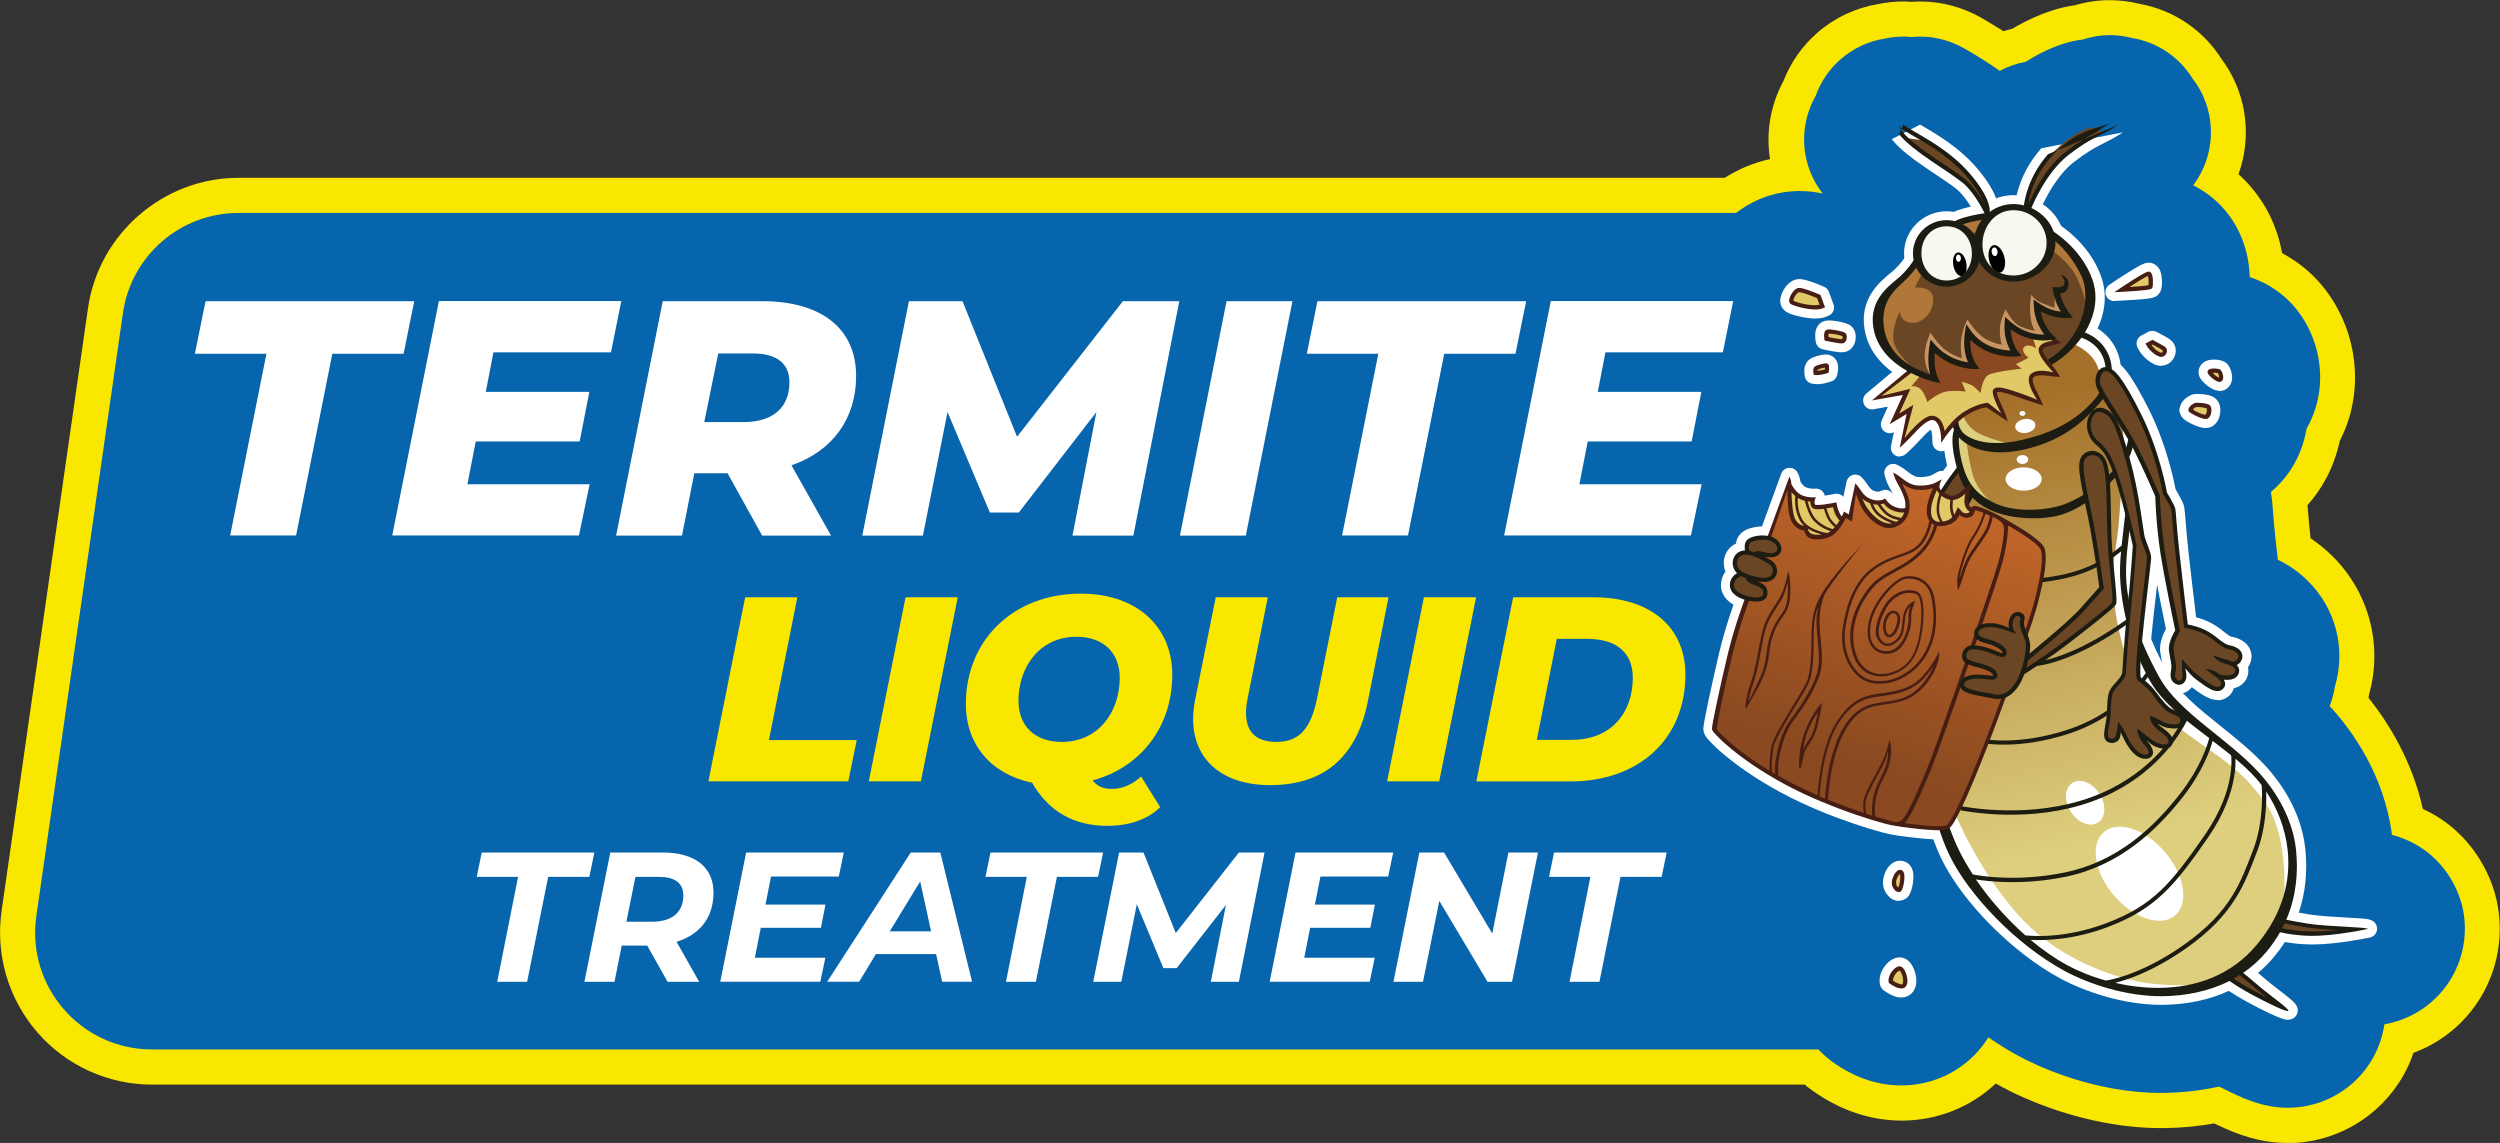 <?xml version="1.0" encoding="UTF-8"?> <svg xmlns="http://www.w3.org/2000/svg" xmlns:xlink="http://www.w3.org/1999/xlink" id="Layer_2" data-name="Layer 2" viewBox="0 0 284.13 129.9"><rect x="0" y="0" width="284.13" height="129.9" fill="#333333" stroke="none"/><defs><style> .cls-1 { fill: #af7838; } .cls-2 { fill: url(#linear-gradient-2); } .cls-3 { fill: #e0c966; } .cls-4 { fill: #8a4920; } .cls-5 { fill: #fff; } .cls-6 { fill: #6b4624; } .cls-7 { fill: #471e14; } .cls-8 { fill: #1d1c12; } .cls-9 { fill: #c69561; } .cls-10 { fill: #ddcf7e; } .cls-11 { fill: #f9e700; } .cls-12 { fill: #0665ad; } .cls-13 { fill: #010101; } .cls-14 { fill: url(#linear-gradient); } .cls-15 { fill: #f5f9ef; } </style><linearGradient id="linear-gradient" x1="-250.84" y1="573.58" x2="-262.45" y2="623.76" gradientTransform="translate(491.54 668.74) scale(1 -1)" gradientUnits="userSpaceOnUse"><stop offset="0" stop-color="#ddcf7e"></stop><stop offset="1" stop-color="#a46f29"></stop></linearGradient><linearGradient id="linear-gradient-2" x1="-282.37" y1="582.29" x2="-272.77" y2="612.2" gradientTransform="translate(491.54 668.74) scale(1 -1)" gradientUnits="userSpaceOnUse"><stop offset="0" stop-color="#8a4920"></stop><stop offset="1" stop-color="#c06528"></stop></linearGradient></defs><g id="Layer_1-2" data-name="Layer 1"><g><path class="cls-11" d="M260.01,129.9c-3.21,0-5.75-.98-8-2.05-.12-.05-.23-.11-.35-.17-1.8.32-3.67.5-5.57.53h-.46c-8.78,0-16.1-3.59-18.13-4.69-.22-.12-.45-.25-.67-.38-2.87,2.7-6.67,4.22-10.72,4.22-.58,0-1.18-.03-1.76-.1-1.83-.21-3.62-.72-5.32-1.52-1.38-.65-2.48-1.38-3.15-1.87-.26-.19-.52-.39-.77-.6H17.28c-5.01,0-9.77-2.17-13.05-5.96-3.28-3.79-4.76-8.81-4.05-13.77L10,35.03c1.21-8.45,8.56-14.82,17.1-14.82h168.92c1.58-1.01,3.33-1.74,5.15-2.13-.48-2.99.02-6.1,1.53-8.89.81-2.08,2.11-3.94,3.78-5.41,1.96-1.73,4.36-2.87,6.93-3.31.95-.2,1.92-.3,2.89-.3.32,0,.63.01.94.04.33-.02.66-.04.99-.04,2.46,0,4.88.65,7.01,1.89.68.4,1.45.85,2.29,1.38.06.04.12.07.17.11.33-.11.66-.2,1-.28,1.64-.98,3.33-1.73,5.04-2.23.66-.19,1.34-.34,2.03-.43,1.32-.39,2.66-.59,3.99-.59,1.13,0,2.27.14,3.37.41,3.88.69,7.29,2.98,9.39,6.34.12.16.24.32.35.48,2.53,3.76,3.03,8.43,1.54,12.55,1.06.95,1.99,2.05,2.76,3.27.8,1.26,1.39,2.6,1.82,4.08.15.54.28,1.07.38,1.62,2.17,1.16,4.6,3.11,6.35,6.39.67,1.27,1.16,2.55,1.48,3.91.41,1.72.54,3.45.4,5.15-.17,2.08-.73,4.06-1.68,5.88-.69,3.24-2.17,5.63-3.67,7.31,0,.08.07.82.07.82.06.75.15,1.74.28,2.95.86.57,1.66,1.22,2.4,1.94,4.21,4.11,5.83,10.12,4.26,15.76-.02.14-.05.28-.08.42,2.16,2.7,4.94,7.04,6.18,12.64,5.78,2.64,7.69,7.84,8.17,9.53,1.13,3.96.57,8.26-1.55,11.81-1.76,2.95-4.49,5.2-7.69,6.38-.29.88-.67,1.73-1.13,2.54-2.68,4.76-7.72,7.72-13.18,7.72Z"></path><path class="cls-12" d="M279.71,102.54c-.43-1.52-2.19-6.12-7.86-7.66-.87-6.82-4.58-11.85-6.76-14.28-.1-.12-.21-.22-.32-.33.27-.75.49-1.51.61-2.29,1.26-4.26.09-8.86-3.15-12.02-.98-.96-2.11-1.75-3.35-2.34-.08-.71-.16-1.38-.22-1.95-.14-1.28-.23-2.34-.3-3.14l-.04-.55c-.06-.73-.1-1.31-.21-1.95,0-.04-.02-.07-.02-.11,1.55-1.31,3.44-3.57,4.06-7.21.84-1.46,1.36-3.1,1.5-4.85.11-1.28,0-2.57-.3-3.88-.25-1.02-.61-1.99-1.12-2.96h0c-1.7-3.19-4.26-4.69-6.11-5.38-.15-.05-.29-.1-.43-.15,0-.15-.01-.3-.02-.45-.07-.99-.22-1.9-.48-2.8-.32-1.11-.77-2.11-1.36-3.05-1.13-1.8-2.72-3.21-4.57-4.13,2.5-3.31,2.76-7.96.32-11.6-.1-.15-.22-.29-.33-.44-1.56-2.57-4.12-4.24-6.93-4.7-.82-.22-1.68-.33-2.54-.33-1.04,0-2.1.18-3.14.52-.58.06-1.17.18-1.75.35-1.28.37-2.89,1.03-4.65,2.16-1.03.19-2.03.53-2.96,1.04-.59-.42-1.21-.84-1.86-1.25-.79-.5-1.52-.93-2.17-1.3-1.89-1.09-3.98-1.5-5.99-1.3-.31-.03-.63-.05-.94-.05-.71,0-1.43.08-2.14.23-1.81.29-3.56,1.09-5.03,2.38-1.3,1.14-2.23,2.56-2.78,4.09-1.84,3.22-1.83,7.34.4,10.61.11.17.26.36.39.53-.72-.16-1.59-.29-2.63-.29-.17,0-.44,0-.61.02-.38.02-.79.06-1.13.11-2.01.3-3.88,1.12-5.48,2.36H27.11c-6.6,0-12.21,4.85-13.14,11.39L4.13,104.11c-1.15,8,5.06,15.16,13.14,15.16h189.39c.47.5.99.96,1.56,1.38.44.33,1.34.94,2.49,1.48,1.31.62,2.67,1.01,4.06,1.16.44.05.88.07,1.32.07,3.61,0,6.95-1.61,9.16-4.42.23-.29.48-.64.73-1.04,1.12.77,2.27,1.48,3.41,2.1,1.82.99,8.38,4.21,16.2,4.21h.43c2.14-.04,4.21-.28,6.19-.72.53.27,1.04.52,1.5.74,1.71.81,3.76,1.67,6.3,1.67,4.01,0,7.72-2.16,9.69-5.67.67-1.21,1.1-2.5,1.29-3.81.24-.05.41-.09.48-.1,2.97-.65,5.56-2.51,7.11-5.11,1.55-2.6,1.97-5.77,1.14-8.67Z"></path><path class="cls-5" d="M245.72,113.88c-2.09,0-4.07-.37-5.9-.77-3.53-.77-7.83-3.49-10.68-5.78-3.28-2.63-6.9-8.01-7.05-8.24-.03-.04-.05-.09-.08-.14l-2.31-4.97c-.06-.13-.09-.28-.09-.42,0-.08-.03-7.89.31-16.29.46-11.34,1.36-18.37,2.66-20.89l.2-.47c-.39-.69-1.06-2.04-1.26-3.49-.2-1.47-.14-2.6-.09-3.09l-.9-2.5c-.17-.46.02-.97.44-1.22l15.02-8.74c.16-.09.33-.14.51-.14.08,0,.17.01.25.03.09.02,2.2.58,3.29,2.75.74,1.48.73,2.67.63,3.29l2.37,4.69c.06.13.1.26.11.41l.13,2.44c0,.12,0,.24-.05.36l-.66,2.07c.11.86.48,3.88.45,5.47-.02.89-.17,1.77-.33,2.71-.18,1.04-.37,2.12-.37,3.26,0,3.32.3,5.7.9,7.07.1.22.19.45.29.68.79,1.83,1.76,4.11,3.33,6.21,1.11,1.49,3.4,3.3,5.42,4.9,1.18.93,2.29,1.81,3.19,2.62,2.27,2.07,5.02,5.05,6.07,9.81,1.17,5.27-1.41,10.11-2.57,11.95-1.9,2.99-5.2,4.49-8.5,5.67-1.46.52-3.01.78-4.73.78Z"></path><path class="cls-5" d="M259.53,103.86c-.1,0-.21-.02-.31-.05-.46-.15-.75-.59-.7-1.07h0c0-.07.73-7.28-1.92-10.95-2.15-2.98-3.79-4.13-6.26-5.87-.72-.51-1.54-1.08-2.44-1.75-4.34-3.24-6.65-5.89-8.04-12.2-1.13-5.11-.69-8.05-.34-10.41.09-.63.18-1.22.23-1.8.25-2.8.53-7.5.54-7.54.1-1.42.06-3.77-.34-4.55-.58-1.17-1.62-2.04-1.63-2.04-.23-.19-.37-.47-.37-.77,0-.6-.16-2.36-.73-3.28-.66-1.05-2.09-1.61-2.1-1.62-.33-.13-.57-.41-.63-.76-.06-.34.05-.7.31-.94l1.12-1.03c.19-.18.44-.27.69-.27.14,0,.29.03.43.09.33.15,2.03.97,2.69,1.9.59.84.82,2.24.88,2.73l2.79,7.87c.08.21.08.45,0,.66l-.61,1.83.3,4.82s0,.09,0,.14l-.27,3.63s0,.02,0,.03c0,.04-.4,3.83-.44,5.43-.03,1.2.79,3.76,1.11,4.65,0,.02.02.05.02.08.01.05,1.27,4.62,2.65,6.7,1.12,1.7,4.33,4.13,5.47,4.92.02.01.04.03.06.04l5.06,4.08c.07.06.13.12.18.19.08.11,2.04,2.82,3.16,4.52,1.24,1.89,1.45,4.73,1.56,7.24.1,2.5-1.15,4.75-1.21,4.84-.18.33-.53.52-.88.52Z"></path><path class="cls-5" d="M244.18,113.68c-.83,0-1.65-.05-2.43-.15-4.35-.57-10.01-3.82-13.35-6.74-3.26-2.85-6.55-8.16-6.69-8.39-.02-.03-.04-.06-.05-.09l-1.97-4.12c-.14-.3-.13-.64.03-.93l1.21-2.2c.18-.33.52-.53.89-.53.02,0,.05,0,.07,0,.39.03.74.28.88.65.02.06,2.51,6.53,7.16,11.88,4.38,5.03,10.29,6.87,13.42,7.51,1.46.3,3.34.37,4.67.37.85,0,1.44-.03,1.44-.03.02,0,.03,0,.05,0,.49,0,.91.35,1,.83.09.5-.2.99-.69,1.15-.1.03-2.46.78-5.62.78Z"></path><path class="cls-5" d="M245.4,105.66c-1.95,0-4.22-1.24-5.92-3.22-1.2-1.4-2-3.03-2.24-4.57-.19-1.21-.04-2.29.44-3.13-.02,0-.05,0-.05,0-1.16,0-2.35-.72-3.11-1.89-.51-.78-.77-1.66-.73-2.5.04-.95.47-1.75,1.17-2.21.37-.24.8-.38,1.25-.4.04,0,.08,0,.13,0,1.16,0,2.35.73,3.11,1.89.51.78.77,1.66.73,2.5-.01.32-.07.63-.17.91.23-.05.47-.08.72-.09.06,0,.12,0,.18,0,1.95,0,4.22,1.24,5.92,3.23,2.64,3.09,3.09,6.88,1.04,8.64-.65.56-1.5.85-2.46.85h0ZM229.99,56.79c-1.72,0-3.06-1.03-3.06-2.35,0-.8.5-1.5,1.29-1.92-.02-.1-.03-.19-.03-.3,0-.85.74-1.52,1.67-1.52s1.67.67,1.67,1.52c0,.06,0,.12-.01.18.92.4,1.53,1.16,1.53,2.04,0,1.32-1.35,2.35-3.07,2.35ZM230.05,50.24c-1.06,0-1.89-.62-2.02-1.5-.08-.52.11-1.05.51-1.45-.03-.1-.04-.2-.04-.31,0-.71.61-1.3,1.35-1.3.66,0,1.22.46,1.33,1.07.61.24,1.04.72,1.14,1.34.08.54-.12,1.09-.56,1.5-.34.32-.81.54-1.31.62-.13.02-.27.03-.4.03Z"></path><path class="cls-5" d="M223.33,58.5c-.12,0-.25-.02-.37-.07l-2.98-1.16c-.29-.11-.51-.36-.6-.66-.09-.3-.03-.63.15-.88l2.24-3.11c.19-.27.5-.42.82-.42.03,0,.05,0,.08,0,.35.03.67.23.83.55l1.5,2.93c.16.3.15.67-.02.96l-.76,1.34c-.18.33-.53.51-.88.51Z"></path><path class="cls-5" d="M258.51,115c-.16,0-.32-.04-.47-.11l-5.32-2.76c-.32-.17-.53-.5-.55-.86-.02-.36.17-.71.47-.9l1.36-.86c.17-.1.35-.16.54-.16.25,0,.5.09.69.27l.94.88,3,2.72c.38.34.44.91.15,1.33-.2.28-.51.44-.83.44Z"></path><path class="cls-5" d="M262.22,107.15c-1.39,0-3.43-.41-3.52-.43-.31-.06-.58-.27-.72-.56-.14-.29-.13-.63.02-.91l.51-.95c.18-.33.52-.54.9-.54.04,0,.08,0,.12,0l3.99.49,3.8.43c.52.06.9.5.9,1.02s-.4.95-.92,1c-.14.01-3.4.33-4.65.43-.13.01-.28.02-.43.02h0Z"></path><path class="cls-5" d="M226.76,58.52c-.1,0-.19-.01-.29-.04-.12-.03-2.83-.86-4.16-3.26-1.13-2.04-1.03-5.28-.99-6.11l-.26-.88c-.11-.35-.01-.74.25-1l1.05-1.08c.21-.21.5-.34.78-.34.14,0,.27.03.4.09.39.19.61.56.56.98.02.11.12.58.79,1.16.72.62,2.87,1.22,4.05,1.45.45.09.79.47.82.93.03.46-.26.88-.7,1.03-.05.02-1.25.4-2.53.4-.39,0-.75-.04-1.08-.11-.26-.06-.5-.12-.73-.18.12.7.29,1.52.52,2.27.48,1.54,2.12,2.85,2.14,2.86.38.3.5.83.28,1.26-.18.34-.53.55-.9.55Z"></path><path class="cls-5" d="M260.01,115.9c-.27,0-.64-.06-2.05-.72-.75-.35-1.71-.84-2.62-1.34-.69-.38-1.38-.78-2.04-1.22-2.2,1.01-4.7,1.54-7.44,1.58-.09,0-.18,0-.27,0-4.34,0-8.76-1.55-11.44-3-5.4-2.92-11.07-8.62-13.48-13.55-2.64-5.38-3.13-12.96-3.23-15.97-.08-2.49.53-7.99,1.43-13.07.52-2.89,1.12-5.56,1.74-7.7.61-2.11,1.22-3.71,1.87-4.86-.06-.09-.11-.19-.16-.28-.49.73-1.05,1.62-1.06,1.63-.14.23-.37.39-.63.45-.07.02-.15.02-.22.02-.19,0-.38-.05-.54-.16l-.4-.26c-.47-.3-.61-.93-.32-1.4.04-.06.94-1.49,1.5-2.27.26-.36.47-.66.64-.88-.02-.09-.04-.18-.06-.26-.27-1.2-.38-2.22-.32-3.04.02-.26.06-.51.11-.72-.04-.13-.07-.26-.1-.39-.07-.4-.04-.72-.03-.81.04-.27.19-.52.41-.68.17-.13.38-.19.6-.19.06,0,.12,0,.17.01l.69.12c.29.05.54.22.69.47.11.17.16.37.15.57,0,0,0,0,0,0,0,.05.05.2.21.44,0,0,.77.9,3.12.9.82,0,1.72-.11,2.69-.33,4.27-.98,6.26-2.73,7.39-3.96,0,0,.03-.03.03-.04.99-1.01,1.44-2.3,1.21-3.46-.22-1.13-1.04-1.95-2.29-2.31-.54-.15-.85-.71-.7-1.25l.19-.68c.07-.26.25-.48.48-.61.15-.09.32-.13.5-.13.09,0,.19.01.28.04,2.23.63,3.81,2.28,4.23,4.42.06.3.09.61.11.93.7.64,2.06,2.12,2.5,4.15.36,1.68.36,4.21-.67,6.41.2.91.66,3.4.41,5.88-.07.72-.16,1.44-.24,2.12-.25,2-.48,3.9-.32,5.74.23,2.77,1.59,6.6,3.63,10.25,1.22,2.18,3.55,4.05,6.02,6.03,1.83,1.47,3.73,2.99,5.3,4.75,1.42,1.59,3.87,4.89,4.32,9.19.27,2.57.02,5.01-.74,7.26.38.07.79.14,1.22.21,1.08.18,2.8.27,4.18.35.72.04,1.34.07,1.81.11.67.06,1.44.12,1.65.88.08.27.04.56-.1.8-.14.24-.38.41-.65.47-.15.03-3.7.8-6.52.8-.06,0-.12,0-.17,0-1.21-.01-2.23-.14-3-.28-.36.57-.77,1.13-1.21,1.66-.55.67-1.17,1.29-1.85,1.85.22.19.44.38.66.56.46.4,1.09.89,1.7,1.36.49.38.96.74,1.31,1.04.21.18.36.32.47.44.58.62.37,1.17.25,1.38-.19.34-.55.54-.96.54ZM244.55,111.25c.23,0,.45.01.68.01.09,0,.18,0,.27,0,4.33-.07,7.77-1.61,10.24-4.58,2.52-3.04,3.61-6.37,3.24-9.92-.11-1.08-.35-2.07-.65-2.96-.17,1.08-.44,2.24-.88,3.37l-.16.42c-1.35,3.5-2.74,7.13-8.2,10.98-1.69,1.19-3.24,2.06-4.54,2.68ZM233.72,107.76c.58.39,1.16.74,1.73,1.05,1.15.63,2.52,1.17,3.96,1.59.36-.07,1.03-.22,1.94-.53,1.41-.49,3.64-1.46,6.3-3.34,4.85-3.42,5.97-6.36,7.28-9.76.06-.17.13-.33.19-.5,1.03-2.66.99-5.59.93-6.65-.15-.19-.29-.35-.43-.51-.21-.23-.44-.47-.68-.72,0,.05-.02.09-.02.14-.29,1.65-1.06,4.25-3.14,7.25-3.92,5.67-6.22,8.38-11.8,10.5-2.37.9-4.53,1.31-6.26,1.47ZM230.61,105.31c.25.02.63.04,1.11.04,1.67,0,4.3-.25,7.36-1.41,4.96-1.89,6.86-4.13,10.63-9.59,1.82-2.63,2.49-4.85,2.73-6.25.14-.8.16-1.39.14-1.76-.2-.16-.41-.32-.61-.48-.52,1.33-1.48,3.27-3.16,5.41-4.12,5.23-8.66,8.29-13.88,9.36-2.04.42-4.13.63-6.23.63h0c-.72,0-1.37-.03-1.95-.06,1.17,1.47,2.47,2.86,3.85,4.11ZM224.81,98.48c.7.11,2.04.29,3.86.29,1.93,0,3.87-.2,5.76-.58,4.62-.94,8.68-3.71,12.42-8.45,1.86-2.36,2.7-4.38,3.05-5.45-.35-.27-.71-.54-1.06-.81-1.21,1.99-3.71,5.2-8.19,7.49-3.46,1.76-7.54,2.66-12.12,2.66-2.69,0-4.86-.33-5.91-.52-.14-.03-.26-.08-.38-.15.39,1.18.84,2.31,1.34,3.33.34.7.76,1.44,1.24,2.2ZM224.48,58.18c-.42.91-.84,2.1-1.24,3.5-.59,2.03-1.16,4.59-1.67,7.42-.95,5.33-1.46,10.55-1.4,12.51.08,2.72.63,6.53,1.67,10.08l.04-.24c.09-.49.52-.83,1-.83.06,0,.12,0,.19.02.96.18,2.93.47,5.43.47,2.89,0,7.15-.41,11.01-2.38,4.25-2.16,6.46-5.28,7.37-6.86-1.24-1.09-2.18-2.1-2.88-3.12-1.51,1.73-4.32,4.26-8.7,5.67-3.21,1.03-5.89,1.25-7.57,1.25-1.26,0-2.01-.12-2.04-.13-.55-.09-.93-.62-.83-1.17l.08-.47c.04-.27.19-.5.41-.66.17-.12.38-.19.59-.19.06,0,.11,0,.17.01,0,0,.6.1,1.63.1,1.49,0,3.89-.2,6.81-1.13,4.48-1.44,7.03-4.13,8.14-5.61-.6-1.23-1.1-2.51-1.51-3.83-2.27,1.5-4.46,2.62-6.51,3.36-1.91.68-3.03.76-3.15.77-.02,0-.04,0-.06,0-.25,0-.49-.09-.68-.26-.2-.18-.32-.43-.34-.7l-.02-.47c-.03-.56.4-1.04.96-1.07,0,0,.86-.06,2.45-.63,1.45-.52,3.76-1.55,6.69-3.57-.24-1.15-.41-2.33-.51-3.53-.05-.56-.07-1.13-.06-1.75-2.16,1.33-4.53,2.08-7.73,2.46-.04,0-.08,0-.12,0-.51,0-.94-.38-1.01-.89l-.06-.47c-.03-.27.04-.54.21-.75s.41-.35.68-.38c3.62-.44,5.97-1.35,8.26-3.22.05-.44.1-.88.15-1.3.08-.67.17-1.37.24-2.06.09-.87.07-1.75,0-2.55-1.64,1.63-4.06,3.5-6.57,4.07-.87.2-1.88.3-2.92.3-2.11,0-4.09-.42-5.59-1.18-.36-.18-.69-.38-.99-.59ZM223.81,51.74c.02.1.04.2.07.3.51,2.22,1.26,3.22,3.09,4.15.94.47,2.21.73,3.66.73.93,0,1.88-.1,2.75-.3,2.27-.52,5.1-2.63,6.42-4.29,0,0,0-.01.01-.02,1.29-1.7,1.33-4.3,1.05-5.64-.11-.53-.36-1.02-.63-1.45-.32.6-.74,1.17-1.24,1.68,0,0,0,0,0,0-1.29,1.41-3.7,4.02-8.68,5.16-1.04.24-2.04.36-2.98.36h0c-1.5,0-2.65-.3-3.52-.68Z"></path><path class="cls-5" d="M220.16,95.18c-1.86,0-4.71-.54-4.83-.57-.02,0-.03,0-.05-.01-.21-.05-5.21-1.28-9.73-3.26-4.56-1.99-9.27-5.65-9.47-5.8-.02-.01-.04-.03-.05-.05-2.07-1.86-2.17-2.17-2.25-2.4-.11-.34-.15-.46.99-5.23.54-2.24,1.16-4.73,1.33-5.39.32-1.22,1.58-4.97,1.64-5.13,0,0,2.95-8.13,2.95-8.13l1.65-4.47c.15-.4.53-.66.95-.66.06,0,.11,0,.17.01.48.08.84.5.84.99.01.91.11,2.59.33,3.24.15.46.74.78.95.86.34.12.57.38.63.74.02.09.09.22.13.26,0,0,.02,0,.03,0,.58-.1,1.33-.51,1.75-.77l.64-1.38c.13-.28.38-.49.69-.56.02,0,.05-.01.07-.01l.4-2.22c.08-.47.48-.82.96-.83.01,0,.03,0,.04,0,.46,0,.87.31.98.76.17.65.82,2.49,1.76,3.17.36.26.71.39,1.01.39.42,0,.69-.25.76-.33.2-.21.34-.96.33-1.27-.09-.31-.57-1.47-.99-2.4-.21-.46-.05-1,.38-1.27.17-.11.36-.16.55-.16.29,0,.57.12.77.35.16.18.7.67,1.28.77.1.02.22.03.36.03.78,0,1.66-.3,1.67-.3.11-.04.22-.06.33-.06.28,0,.56.12.75.33.27.3.34.73.17,1.1-.32.71-.84,2.1-.86,2.78,0,.17.03.24.04.25,0,0,.07.05.22.05.06,0,.12,0,.18-.02.22-.05.81-.55,1.19-1.01.2-.25.49-.37.79-.37.21,0,.43.07.61.2.07.05.16.1.24.14,0,0,0-.01,0-.01.07-.29.26-.53.53-.66.14-.07.3-.11.46-.11.13,0,.26.03.39.08.01,0,1.46.6,2.17.88.88.34,4.42,2.41,4.95,2.76.8.53,1.25,1.63,1.33,1.84.03.08.05.17.06.26.01.11.27,2.67-.69,5.24-.85,2.28-1.41,4.78-1.42,4.81,0,.04-.02.08-.03.12l-2.41,6.75s0,.02-.01.03l-2.79,7.15c-.04.11-.7,1.85-1.46,3.64-1.56,3.67-2.14,4.25-2.55,4.52-.39.25-.94.36-1.8.36Z"></path><path class="cls-5" d="M206.66,62.12c-.47,0-.94-.09-1.31-.26-.52-.24-.84-.68-1.02-1.04-.51-.24-1.21-.75-1.68-1.86-.7-1.6-.25-3.67-.19-3.9.1-.43.46-.76.91-.79.03,0,.05,0,.08,0,.41,0,.77.24.93.62.06.13.28.46.58.57.63.23,1.17.25,1.17.25.3,0,.58.14.76.37.13.17.21.36.22.57.39-.06.86-.17,1.09-.23.09-.02.18-.04.27-.04.37,0,.72.2.9.55l.9,1.72c.14.27.15.58.03.86-.06.13-.58,1.31-1.65,2.02-.58.38-1.27.59-1.97.59Z"></path><path class="cls-5" d="M214.82,60.81c-.68,0-1.39-.28-2.3-.9-1.68-1.14-2.37-3.64-2.45-3.92-.12-.44.07-.9.46-1.13.16-.1.34-.14.52-.14.25,0,.5.09.69.27.51.47,1.16.97,1.42,1.09.22-.02.45-.13.48-.15.16-.1.35-.15.53-.15.08,0,.16.01.25.03.26.07.48.23.61.47.03.05.28.41.71.6.26.12.48.14.62.14.05,0,.09,0,.11,0,.1-.03.19-.04.29-.04.26,0,.51.11.71.31.27.27.33.69.21,1.05-.13.39-.64,1.7-1.59,2.14-.34.16-.75.33-1.27.33Z"></path><path class="cls-5" d="M220.82,60.58s-.09,0-.13,0h-.06c-.33-.03-.88-.07-1.38-.39-.45-.28-.99-.86-.99-2.01,0-1.53.77-3.04.86-3.2.15-.28.42-.48.74-.53.05,0,.11-.01.16-.01.26,0,.51.1.7.28l.58.56c.23.14.54.28.68.3.22-.1.69-.46.98-.75.2-.19.45-.29.71-.29.19,0,.39.05.56.17.4.26.56.76.39,1.21-.1.27-.19.69-.15.86.04.19.26.49.35.57.24.24.34.58.28.92-.11.57-.62,1.22-1.46,1.3-.05,0-.11,0-.16,0-.17,0-.33-.03-.48-.07,0,0-.01.01-.02.02-.37.32-1.31,1.05-2.14,1.05Z"></path><path class="cls-5" d="M220.23,95.4c-.84,0-1.79-.1-2.52-.18-.14-.02-.28-.03-.43-.05-1.06-.12-2.25-.26-3.37-.57-.92-.24-2.03-.58-3.2-.98-2.16-.73-5.36-1.95-8.36-3.58-2.95-1.6-5.02-3.13-6.24-4.14-.79-.65-1.32-1.16-1.62-1.48-.2-.21-.36-.38-.47-.52-.07-.09-.13-.17-.18-.24h0c-.07-.12-.16-.27-.21-.49-.05-.21-.04-.37-.03-.49,0-.07.01-.16.03-.29.03-.19.07-.42.13-.73.1-.53.24-1.25.44-2.19.37-1.73.84-3.81,1.22-5.41.68-2.83,1.7-5.69,1.99-6.43h0s5.03-13.8,5.03-13.8c.14-.37.47-.63.87-.66.03,0,.06,0,.09,0,.36,0,.7.19.88.51.05.09.27.5.34,1.05.13.22.34.49.53.6.27.16.7.21.88.21h.33s.02-.01.04-.01c.32,0,.62.15.81.41.09.12.15.25.18.39.44-.06.84-.15.88-.15l.24-.05c.07-.02.14-.02.21-.02.2,0,.41.06.58.18.08.05.14.11.2.18l.37-1.73c.08-.36.35-.66.7-.76.1-.03.19-.04.29-.04.26,0,.52.1.71.29.27.27.47.56.65.81.28.4.45.63.72.73.02,0,.04.01.06.02.14.06.28.09.41.09s.24-.03.26-.04l.18-.08c.14-.06.28-.09.42-.09.34,0,.67.17.86.48l.05.08c-.11-.24-.25-.5-.4-.76-.43-.74-.59-1.44-.6-1.52-.08-.38.06-.77.36-1.01.18-.15.41-.22.63-.22.15,0,.29.03.43.1.06.03.64.3,1.19.77.44.37.88.6,1.18.62.11,0,.23.01.34.01.76,0,1.21-.21,1.25-.23l.66-.36c.15-.08.32-.12.48-.12.26,0,.51.1.7.28.32.31.4.79.2,1.18-.04.09-.07.15-.1.21.09.04.21.1.41.18.07-.03.21-.11.41-.3.45-.45.98-.81,1-.82.17-.12.37-.18.57-.18.13,0,.26.02.38.07.32.13.55.41.61.74.12.6.02,1.11-.07,1.52-.01.06-.02.11-.03.17.08.02.14.03.2.05h.02c.16.05.34.11.57.19.45.16.94.38,1.27.53,1.07.49,2.17,1.16,3.22,1.8.18.11.35.22.53.32,0,0,.02.01.03.02.62.4,1.14.78,1.55,1.12.49.41.99.86,1.19,1.51.22.7.24,1.59.06,2.89-.15,1.09-.43,2.42-.87,4.07-.45,1.68-2.61,7.96-4.83,13.84-1.27,3.35-2.35,6.06-3.24,8.04-.51,1.15-.96,2.06-1.33,2.71-.02.04-.04.08-.07.12-.26.46-.65,1.17-1.43,1.49-.06.02-.12.04-.18.06-.35.07-.76.1-1.26.1ZM218.2,92.74c.61.07,1.41.14,2.07.14.18,0,.32,0,.43-.01.07-.1.15-.22.23-.36.03-.04.05-.09.08-.13.32-.56.72-1.39,1.21-2.48.86-1.93,1.96-4.66,3.18-7.91,2.3-6.09,4.38-12.22,4.75-13.6.4-1.53.68-2.79.81-3.77.14-1.04.09-1.54.05-1.73-.07-.08-.21-.24-.42-.41-.33-.28-.79-.6-1.31-.94-.06-.04-.12-.08-.18-.11-.1.76-.28,1.79-.59,2.9-.69,2.47-6.85,20.52-8.3,23.96-.65,1.54-1.33,3.15-1.92,4.28-.03.06-.06.11-.09.16ZM214.05,92.03c.18.05.35.1.51.14.14.04.27.08.39.12.17.06.38.12.51.14.12-.15.31-.45.6-1.01.55-1.06,1.24-2.67,1.83-4.1,1.37-3.27,7.54-21.31,8.2-23.67.26-.93.41-1.78.5-2.43-.26.44-.57.89-.9,1.35-.31.44-.63.89-.9,1.35-.22.37-.51,1.12-.8,2.06-.26.87-.59,1.56-.6,1.59-.17.36-.53.59-.92.59-.05,0-.1,0-.14-.01-.44-.06-.79-.41-.86-.85-.02-.14-.2-1.37,0-2.25.07-.32.76-3.17,1.83-4.72.11-.16.22-.33.31-.5-.06,0-.13,0-.19,0-.16,0-.31-.02-.46-.05-.39.4-1.03.84-2.02.97-.03,0-.05,0-.08.01-.01,0-.03,0-.04,0-.06.15-.12.31-.19.47-.39.88-1.08,2.12-2.71,3.33.41.1.81.27,1.16.5.86.56,1.44,1.44,1.67,2.54.22,1.05.51,3.26-.18,5.51.08.02.16.06.23.1.16.09.44.32.52.78.14.74-.19,2.5-1.65,4.34-1.74,2.18-3.6,2.46-5.1,2.69l-.11.02c-.12.02-.23.03-.34.05-1.27.18-2.11.31-3.16,1.73-1.05,1.41-1.6,3.55-1.89,5.09-.17.94-.27,1.76-.32,2.3.65.26,1.31.5,1.95.73.03-.21.07-.42.14-.63.26-.78.91-2,1.55-3.18.14-.27.28-.52.41-.76.55-1.04.86-2.45.87-2.47.1-.47.52-.8.99-.8.04,0,.07,0,.11,0,.07,0,.14.02.21.04.71.23.85,1,.89,1.79.02.41.03,1.22-.2,2.08-.18.7-.48,1.29-.76,1.87-.28.57-.55,1.12-.71,1.76-.13.54-.17,1-.17,1.36ZM204.55,88.35c.35.18.71.35,1.08.53.05-.45.12-.96.21-1.51.12-.68.25-1.33.4-1.93-.05.08-.09.15-.13.21-.06.13-.19.51-.3,1.07-.01.05-.02.11-.03.16-.04.22-.08.41-.14.59-.27.82-.92.88-1.11.88h0ZM203.04,87.55c.17.1.34.19.5.27.05.03.1.05.15.08-.01-.02-.03-.04-.04-.06-.1-.16-.31-.5-.16-2.02.04-.42.13-1.14.34-1.95-.36.88-.54,1.74-.65,2.29-.02.1-.04.19-.06.27-.07.31-.08.74-.07,1.11ZM196.14,82.53s.09.09.14.15c.26.26.71.7,1.42,1.29.55.45,1.36,1.08,2.44,1.81.04-.41.1-.84.2-1.25.1-.46.35-1.05.8-1.89.39-.73.88-1.55,1.26-2.18.18-.29.35-.58.53-.87.63-1.04,1.29-2.11,1.45-2.51.4-.98.43-3.09.45-4.64v-.16c.02-1.72.05-3.5,1.75-5.99,1.52-2.24,4.17-4.98,4.29-5.1.2-.2.46-.31.73-.31.24,0,.48.09.68.26.41.36.45.98.1,1.4-.02.03-2.45,2.96-3.87,5.05-.09.13-.17.27-.26.4-.09.22-.47,1.24-.48,2.59,0,.65.06,1.33.13,2.04.12,1.17.24,2.38.03,3.58-.14.83-.51,1.74-.97,2.63.05,0,.09,0,.14,0,.14,0,.29.03.43.09.41.19.65.63.58,1.08l-.08.52s-.07.42-.2,1.03c.97-1.54,2-2.52,3.23-3.09.15-.07.29-.13.44-.18-.11-.06-.23-.12-.33-.18-2.05-1.26-3.15-4.02-2.74-6.87.51-3.53,1.8-6.06,3.83-7.54,1.16-.84,2.2-1.23,3.17-1.57l.11-.04c.74-.25,1.27-.43,1.67-.79.5-.44.84-1.25,1.01-1.95-.02-.06-.05-.12-.07-.18-.1-.3-.16-.61-.17-.91-.29,1.31-1.26,2.36-2.59,2.67-.2.05-.41.07-.63.07-.78,0-1.6-.32-2.38-.93-.3-.24-.59-.51-.86-.81l-.02.15c-.05.34-.27.62-.57.77-.14.06-.28.1-.43.1-.1,0-.21-.02-.3-.05-.46.7-.91,1.18-1.43,1.49-.6.36-1.34.56-2.08.58-.04,0-.08,0-.13,0-.82,0-1.43-.21-1.85-.64-.16-.16-.3-.35-.4-.54,0,0,0,0-.01,0-.62-.23-1.14-.69-1.5-1.31l-3,8.68s-.02.05-.03.07c-.12.31-1.18,3.15-1.89,6.11-.37,1.55-.84,3.6-1.21,5.34-.18.85-.33,1.59-.43,2.12-.03.16-.05.3-.07.41ZM211.87,74.08c.02.06.04.11.06.17.25.65.67,1.06,1.23,1.24.19.06.39.09.61.09.42,0,.87-.11,1.3-.32.02,0,.04-.02.06-.03-.24.06-.5.09-.76.09-.09,0-.17,0-.26-.01-.93-.07-1.73-.51-2.25-1.23ZM217.98,56.68c.03.16.05.32.06.48.03-.15.06-.29.1-.42,0-.02.01-.04.02-.06-.06,0-.12,0-.18,0ZM213.64,55.82s0,0,0,0c0,0,0,0,0,0ZM219.54,53.96h0s0,0,0,0ZM198.45,81.52c-.34,0-.66-.17-.86-.45-.21-.3-.3-.69-.12-1.75.07-.39.22-1.16.53-1.99.37-1.01.63-2.39.88-3.74.1-.53.2-1.07.31-1.59.35-1.71,1.04-2.77,1.7-3.79.14-.21.28-.43.42-.66.5-.82.82-2.18.91-2.78.07-.44.42-.79.87-.85.04,0,.09,0,.13,0,.07,0,.13,0,.2.02.83.16.96.99,1.05,2.14.04.54.09,1.58-.08,2.53-.16.93-.52,1.49-.9,2.03l-.06.09c-.29.41-.57.8-.84,1.51-.31.79-.39,1.32-.46,1.88l-.03.21c-.07.57-.15,1.22-.41,2.07-.43,1.41-1.27,2.83-1.83,3.77-.17.28-.31.53-.38.66-.3.61-.77.7-1.02.7h0Z"></path><path class="cls-5" d="M219.84,44.05c-.16,0-.31-.04-.45-.11l-4.35-2.15c-.13-.06-.25-.16-.34-.27-.07-.08-1.59-1.99-1.43-4.42.15-2.25,3.18-6.41,3.78-7.22.06-.08.14-.16.22-.22l6.32-4.53c.17-.12.38-.19.59-.19.04,0,.07,0,.11,0l8.06.85c.19.02.36.09.51.21.76.58,4.58,3.61,5.31,5.71.72,2.06.07,4.05-.08,4.45-1.01,3.78-4.22,5.68-4.36,5.76-.11.07-.23.11-.36.13l-13.4,1.97s-.1.01-.15.01Z"></path><path class="cls-5" d="M216.25,51.33c-.15,0-.3-.03-.44-.1-.42-.2-.66-.67-.56-1.13l.36-1.67c-.08.02-.16.03-.24.03-.25,0-.5-.09-.69-.27-.32-.29-.41-.76-.24-1.15l.45-1.03-1.38.28c-.07.01-.14.02-.2.02-.38,0-.74-.22-.91-.57-.2-.42-.1-.92.26-1.22l3.72-3.14c.19-.16.42-.24.65-.24.11,0,.22.02.33.06l1.67.58,3.41-.32,5.13-1.98-.45-2.47c-.07-.38.08-.76.39-.99.18-.13.39-.2.61-.2.15,0,.31.04.45.11.04.02,1.02.51,2.19,1.16.31.17.74.26,1.25.26.46,0,.81-.07.82-.08.07-.02.14-.02.21-.02.22,0,.44.07.62.21l.74.56c.33.25.47.66.37,1.06-.1.4-.43.69-.83.75-.29.04-.61.13-.86.21.29.48.85,1.24,1.43,1.91.29.34.33.83.09,1.21-.19.3-.52.47-.86.47-.09,0-.18-.01-.27-.04,0,0-.72-.2-1.36-.2-.14,0-.25,0-.32.02.11.41.55,1.21,1.01,1.83.28.36.28.86,0,1.23-.2.26-.5.4-.81.4-.13,0-.25-.02-.37-.07-1.19-.47-2.57-.97-3.53-1.26.18.44.42.96.67,1.45.21.41.12.92-.23,1.22-.19.17-.43.25-.67.25-.2,0-.4-.06-.57-.17l-1.71-1.16c-.83.33-1.68.72-1.89.87-.28.24-1.34,1.39-2,2.14-.2.22-.47.34-.76.34-.09,0-.17-.01-.26-.03-.37-.1-.65-.39-.73-.77-.1-.42-.31-.92-.47-1.13-.49.27-1.57,1.33-2.42,2.4-.2.25-.49.38-.79.38Z"></path><path class="cls-5" d="M217.84,43.17c-.17,0-.34-.04-.49-.13-.09-.05-2.21-1.23-2.89-1.67-.86-.56-1.42-2.14-1.62-2.79-.01-.05-.03-.09-.03-.14-.07-.47-.42-2.89.02-4.16.43-1.23,1.84-2.51,2.19-2.81l1.65-1.89s.03-.03.05-.05l4.93-4.93c.12-.12.26-.2.41-.25.3-.1,3.01-.94,4.16-.99.03,0,.07,0,.1,0,1.23,0,5.27,1.06,6.07,1.27.14.04.27.1.38.2l3.09,2.53c.07.06.13.12.19.2.53.76,2.3,3.3,2.57,4.34.32,1.23-.4,2.92-.55,3.25-.17.37-.53.6-.92.6-.03,0-.07,0-.1,0-.43-.04-.79-.36-.89-.79-.16-.71-.75-2.78-1.52-3.77-.98-1.26-2.5-2.41-4.18-3.14-1.2-.53-2.71-.84-4.05-.84-.74,0-1.4.09-1.98.27-1.46.46-3.86,3.02-4.76,3.98-.2.21-.32.34-.42.44.89.35,1.44,1.08,1.47,2.04.03,1.01-.37,2.01-1.08,2.75-.64.66-1.44,1.02-2.26,1.02-.11,0-.22,0-.33-.02-.3-.04-.57-.11-.8-.21-.1.5-.13,1,.03,1.38.43,1.05,1.7,2.16,2.15,2.5.43.32.53.92.24,1.36-.19.3-.52.46-.85.46Z"></path><path class="cls-5" d="M228.71,32.62c-.36,0-.74-.02-1.16-.07-.05,0-.1-.02-.15-.03-1.22-.33-3.52-1.69-3.55-4.42-.02-2.97,1.58-5.15,4.08-5.56.31-.05.62-.08.93-.08,2.06,0,3.86,1.08,4.59,2.75.96,2.2.71,4.35-.67,5.61-.96.88-1.94,1.79-4.09,1.79Z"></path><path class="cls-5" d="M220.99,33.25c-.06,0-.12,0-.17,0-1.04-.03-2.03-.48-2.78-1.27-.77-.82-1.2-1.89-1.17-2.93.05-1.75,1.05-3.13,1.16-3.29.06-.09.14-.16.23-.22.94-.67,1.89-1.26,3.02-1.26.76,0,1.51.26,2.36.82,1.07.71,1.77,1.77,1.98,2.98.18,1.07-.05,2.13-.63,2.91-.9,1.19-1.88,2.27-4,2.27Z"></path><path class="cls-5" d="M222.91,32.42c-.87,0-1.63-.77-1.87-1.93-.28-1.3.19-2.45,1.12-2.74.14-.04.28-.07.43-.07.87,0,1.63.77,1.87,1.93.28,1.3-.19,2.45-1.12,2.74-.14.04-.28.07-.43.07Z"></path><path class="cls-5" d="M222.6,30.78c-.62,0-1.15-.47-1.28-1.13-.14-.72.22-1.43.84-1.66.13-.05.27-.07.41-.07.62,0,1.15.47,1.28,1.13.14.72-.22,1.43-.84,1.66-.13.05-.27.07-.41.07Z"></path><path class="cls-5" d="M227.21,32.02c-.91,0-1.72-.78-2.07-1.98-.41-1.41,0-2.71.98-3.1.18-.07.37-.11.56-.11.91,0,1.72.78,2.07,1.98.41,1.41,0,2.71-.98,3.1-.18.07-.37.11-.56.11Z"></path><path class="cls-5" d="M226.72,30.11c-.61,0-1.14-.44-1.33-1.09-.21-.75.11-1.53.74-1.81.16-.07.33-.11.51-.11.61,0,1.14.44,1.33,1.09.21.75-.11,1.53-.74,1.81-.16.07-.33.11-.51.11Z"></path><path class="cls-5" d="M219.46,43.81c-.4,0-.74-.24-.9-.58,0,0,0,0,0,0-.2-.31-.73-1.12-.82-2.45-.11-1.57.66-3.23.75-3.41.16-.33.49-.55.85-.57.02,0,.04,0,.06,0,.35,0,.67.18.86.47.31.49,1,1.4,1.51,1.75.03.02.05.03.08.05,0-.21.02-.43.05-.66.16-1.3.77-2.52.8-2.57.17-.33.5-.54.87-.55.01,0,.03,0,.04,0,.35,0,.68.18.87.49.32.53,1.06,1.49,1.65,1.83.05.03.11.06.16.09,0-.19,0-.38.02-.59.09-1.22.71-2.34.78-2.46.18-.32.52-.52.88-.52.01,0,.02,0,.03,0,.38.01.72.23.88.57.18.37.55.96.88,1.25-.14-1.43.11-2.64.12-2.69.09-.42.42-.77.85-.82.05,0,.09,0,.14,0,.37,0,.71.19.88.53.04.06.27.35.76.55,0,0,0,0,.01,0v-.19c.03-.47.37-.87.83-.96.06-.01.13-.02.19-.02.39,0,.76.23.92.6l1.09,2.42c.16.36.1.79-.16,1.08-.2.22-.48.35-.76.35-.1,0-.19-.01-.29-.04l-1.19-.36.51,1.47c.1.3.06.63-.11.89-.17.26-.46.43-.77.46-.02,0-.14.01-.34.01-.44,0-1.33-.04-2.41-.33-.17-.04-.33-.09-.48-.14l.28,1.15c.07.3,0,.61-.18.86-.19.24-.47.39-.78.4,0,0-.02,0-.06,0-.39,0-1.76-.05-3.16-.63-.28-.12-.55-.26-.8-.4l.13,1.28c.03.3-.08.6-.29.81-.19.19-.45.3-.72.3-.03,0-.06,0-.09,0-.06,0-1.55-.14-3-1.01-.11-.06-.21-.13-.31-.19l-.06,1.51c-.02.55-.47.98-1.01.98,0,0-.01,0-.02,0Z"></path><path class="cls-5" d="M219.05,46.7c-.1,0-.2-.01-.29-.04-.33-.1-.59-.37-.68-.7-.07-.24-.25-.72-.45-.97-.03-.04-.18-.09-.32-.09-.03,0-.06,0-.09,0-.37,0-.7-.21-.88-.54-.19-.37-.12-.81.14-1.13l1.08-1.27c.2-.23.48-.36.77-.36.08,0,.17.01.25.03h0s0-.06,0-.09v-2.31c0-.41.25-.78.63-.94.13-.05.26-.08.39-.08.26,0,.52.1.72.3,0,0,.8.79,1.78,1.41.19.12.4.22.63.29-.01-.07-.03-.14-.04-.21-.1-.71-.08-2.08-.07-2.23,0-.39.24-.74.6-.9.13-.06.28-.09.42-.09.23,0,.47.08.65.24.64.54,1.85,1.47,2.36,1.71.18.08.44.16.73.22-.01-.05-.02-.1-.03-.15-.11-.62-.07-1.66-.06-1.87.01-.35.21-.67.51-.84.16-.09.33-.13.5-.13s.33.04.48.12l2.79,1.5c.23.13.41.34.49.59l.35,1.12c.13.41-.02.86-.37,1.12-.14.1-.3.16-.46.19,0,.05,0,.09,0,.14-.03.35-.24.66-.55.82l-.26.13c.03.16.03.32-.02.49-.12.39-.46.68-.87.72-1.32.14-2.96.4-3.36.57-.15.17-.34.8-.39,1.29-.04.4-.31.74-.69.86-.1.03-.21.05-.32.05-.28,0-.56-.12-.75-.33-.05-.06-.11-.12-.18-.19-.19.22-.47.35-.76.35-.04,0-.09,0-.13,0,0,0-.52-.07-1.1-.07-.47,0-.74.04-.89.08-.51.12-1.28.68-1.57.94-.19.16-.42.25-.67.25Z"></path><path class="cls-5" d="M219.48,15.14c.18.11,2.68,1.68,4,3.01,1.35,1.35,3.21,4.43,3.29,4.56.15.25.19.56.09.84l-.2.6c-.12.37-.45.64-.84.69-.04,0-.08,0-.12,0-.35,0-.67-.18-.86-.47-.67-1.07-1.55-2.36-1.81-2.61-.42-.31-3.1-2.17-4.12-2.88h0c-.08-.07-2.07-1.48-3.1-2.48"></path><path class="cls-5" d="M239.6,15.8c-1.16.81-2.65,1.53-2.98,1.69-.59.39-2.1,1.49-2.77,2.51-.93,1.4-2.37,4.12-2.39,4.14-.14.26-.39.45-.68.52-.07.02-.14.02-.21.02-.22,0-.44-.07-.62-.21l-.35-.27c-.29-.22-.44-.59-.38-.95.02-.13.51-3.33,2.69-5.85"></path><path class="cls-5" d="M206.75,35.87c-.79,0-2.28-.07-3.47-.52-.23-.09-.42-.25-.53-.47-.16-.3-.29-.8.03-1.49.2-.44.74-1.23,1.5-1.41.09-.02.2-.03.3-.03.62,0,1.8.51,2.68.93.26.12.45.35.53.62l.32,1.05c.09.3.04.62-.14.88-.18.26-.47.41-.78.43-.02,0-.17,0-.42,0Z"></path><path class="cls-5" d="M209.47,39.86c-.25,0-.9-.1-1.94-.31-.38-.08-.69-.36-.79-.74-.34-1.29.18-1.8.51-1.99.18-.1.39-.16.63-.16.54,0,1.57.29,1.99.41.4.12.69.47.72.89,0,.02.02.25.02.49-.02,1.05-.59,1.32-.92,1.38-.07.01-.15.02-.23.02Z"></path><path class="cls-5" d="M206.33,43.31c-.28,0-.55-.12-.75-.33-.21-.23-.3-.54-.26-.84l.06-.41c.06-.38.32-.69.68-.81.62-.21,1.09-.31,1.37-.31.16,0,.3.03.44.08.31.13.83.5.76,1.58-.03.51-.43.91-.94.95l-1.3.1s-.05,0-.07,0Z"></path><path class="cls-5" d="M241.24,33.8c-.45,0-.85-.3-.98-.73-.13-.44.06-.92.45-1.15,2.94-1.76,3.25-1.76,3.52-1.76.04,0,.09,0,.13,0,.42.05.94.33,1.08,1.36.22,1.71-.47,1.98-.7,2.07-.19.08-.33.13-3.49.2,0,0-.01,0-.02,0Z"></path><path class="cls-5" d="M245.87,41.28s-.04,0-.05,0c-.22-.01-.97-.08-1.5-.51-.43-.35-.83-1.01-.94-1.21-.16-.28-.18-.61-.05-.9.12-.29.38-.51.69-.59.15-.04.31-.06.48-.06,1.04,0,2.08.79,2.27.95.37.3.49.82.27,1.25l-.25.51c-.17.34-.52.56-.91.56Z"></path><path class="cls-5" d="M252.34,44.16c-.23,0-.78,0-2.02-1.24-.28-.28-.37-.69-.24-1.06.13-.37.47-.63.86-.66l1.08-.1s.06,0,.09,0c.32,0,.63.16.82.42,1,1.39.45,2.12.16,2.37-.21.18-.47.28-.76.28h0Z"></path><path class="cls-5" d="M250.5,48.3c-.46,0-.86-.09-1.19-.27-.57-.31-1-.83-1.08-.93-.31-.39-.29-.96.06-1.32l.51-.54c.19-.2.46-.32.74-.32.02,0,.03,0,.05,0,1.87.09,2.22.73,2.33.94.46.84-.11,1.74-.29,2-.16.22-.4.37-.66.41-.03,0-.22.03-.47.03h0Z"></path><path class="cls-5" d="M215.65,102.05c-.11,0-.22-.01-.32-.04-.21-.06-.4-.19-.53-.37-.28-.37-.72-1.09-.6-1.77.11-.62.87-1.83,1.85-1.83.17,0,.33.03.48.1.24.11.55.34.7.85.18.6.09,1.69-.3,2.28-.45.67-.99.77-1.28.77h0Z"></path><path class="cls-5" d="M216.21,113.11c-.67,0-1.4-.42-1.91-.77-.27-.19-.43-.5-.43-.83,0-.79.89-2.15,1.73-2.37.1-.03.2-.04.3-.04.32,0,.78.13,1.14.74.25.42.79,1.81.35,2.6-.23.42-.67.67-1.18.67Z"></path><path class="cls-5" d="M199.64,69.22c-.77,0-3.08-.46-3.68-1.93-.34-.84-.05-1.62.36-2.19-.23-.5-.32-1.15-.02-1.85.3-.69.8-1.09,1.25-1.32.06-.53.31-1.11.93-1.47.59-.35,1.36-.4,1.76-.4.59,0,1.68.11,2.33.85.93,1.07.78,2.12.22,2.68-.07.07-.15.15-.28.22,0,0,0,.01.01.02.28.48.36,1.02.21,1.54-.15.53-.53.99-1.01,1.24-.04.02-.09.05-.16.07.02.04.04.09.05.13.16.49.09,1.02-.18,1.46-.3.5-.83.84-1.45.93-.1.02-.21.02-.34.02Z"></path><path class="cls-5" d="M227.21,80.24c-.63,0-1.59-.2-2.69-.44-.28-.06-.6-.13-.7-.15-.86-.12-1.87-.89-1.93-1.81-.05-.77.6-1.4,1.35-1.74-.44-.29-1-.81-1.04-1.52-.02-.5.15-.97.5-1.34.21-.22.54-.47,1.06-.6-.14-.26-.19-.49-.2-.68-.05-.89.77-1.68,2.09-2.01.15-.04.31-.06.49-.06.46,0,1.02.13,1.53.29.09-.34.23-.66.45-.89.32-.34.75-.53,1.22-.53.56,0,1.08.27,1.32.7.09.15.24.43.12,1.28.13.4.41,1.22.58,1.7.02.06.04.12.06.18.47-.4,1.04-.88,1.69-1.43,1.51-1.3,3.84-3.79,4.7-4.72l-1.99-10.91c-.21-.91-.59-3.08.12-4.17.43-.65,1.1-1.02,1.84-1.02.69,0,1.37.32,1.83.86.65.78.82,2.17,1,3.63v.08c.16,1.27.08,5.32.06,6.04.03.34.2,1.96.34,3.6.34,3.99.24,4.18.08,4.49-.11.2-.3.57-4.75,4.04-.01.01-.03.02-.04.03l-5.48,3.85c-.12.19-.32.54-.55,1-.49,1.01-1.64,1.96-2.62,2.18-.13.03-.27.04-.44.04Z"></path><path class="cls-5" d="M243.9,87.02c-.69,0-1.34-.41-1.87-.81-.37-.28-.73-.77-1.06-1.29-.26.16-.6.31-1.01.31-.3,0-.58-.08-.84-.23-.6-.35-.85-1.07-.72-2.14.04-.38.12-.73.17-.92,0-1.32.06-2.96.38-3.59.19-.36.54-.84,1.02-1.48.15-.2.35-.47.45-.61.08-.56.19-2.68.25-4.46,0-.02,0-.04,0-.06l.92-9.6-1.45-6.07c-.63-1.67-1.36-3.54-1.51-3.82-.11-.21-.61-.74-1-1.1-.16-.14-1.14-1.09-1.2-2.4-.03-.57.04-1.63.75-2.39.42-.45.99-.7,1.63-.71h.04c1.27,0,2.33,1.08,3.08,3.13.35.94,1.47,5.54,1.6,6.07,0,.03.01.05.02.08l.97,6.03.71,2.14c.05.14.06.28.05.42-.02.22-.57,5.52-.8,6.72-.14.75-.32,4.12-.41,6.49.19.16.42.34.6.45.44.26.85.81,1.48,1.69.2.28.5.69.61.81.19.14.62.36.93.51.71.17,1.36.8,1.33,1.79-.02.68-.39,1.21-1.01,1.47-.19.08-.39.12-.57.15.01.02.02.04.03.05.13.21.17.47.12.71-.14.7-.72,1.49-1.69,1.56-.03,0-.07,0-.11,0-.13,0-.28-.02-.44-.06-.03.27-.14.52-.38.74-.31.29-.69.44-1.11.44Z"></path><path class="cls-5" d="M252.08,79.27c-.17,0-.35-.02-.53-.05-.17-.03-.52-.1-2.48-1.44-.03.05-.05.09-.08.13-.27.4-.76.64-1.32.64-.72,0-1.33-.38-1.61-.99-.28-.61-.17-1.61-.05-2.27-.42-1.65-.35-2-.31-2.17.06-.26.29-.8.69-1.61-.32-1.55-1.56-7.69-1.74-9.57-.18-1.81-.47-4.82-.54-5.53-.57-1.33-1.95-4.5-2.45-5.33-.66-1.1-3.43-5.47-3.46-5.51-.02-.03-.03-.05-.05-.08-.43-.84-.91-2-.77-2.76.17-.89,1.08-1.92,1.99-1.92.06,0,.13,0,.19.01.81.13,2.18,1.58,2.5,2.16.32.57,2.12,4.12,2.19,4.27,0,.02.02.03.02.05.15.34,1.45,3.34,1.74,4.49.24.96.84,3.32.98,3.85l.87,1.74c.05.11.09.22.1.34l1.47,12.63c.71.24,1.77.63,2.31,1.03.51.38,1.29.88,1.58,1.05.69.22,1.54.56,1.92.98.61.65.42,1.58-.02,2.22-.01.02-.03.04-.05.06.11.31.16.65.06,1.01-.26.9-1.25,1.16-1.56,1.22,0,.12-.03.24-.07.36-.21.62-.78,1-1.54,1Z"></path><path class="cls-5" d="M228.83,33.03c-3.02,0-5.48-2.43-5.48-5.43s2.46-5.42,5.48-5.42c1.44,0,2.89.56,3.99,1.53,1.17,1.04,1.81,2.41,1.81,3.86s-.64,2.83-1.8,3.89c-1.1,1-2.56,1.57-4,1.57ZM228.83,24.91c-1.57,0-2.5,1.47-2.5,2.88,0,1.5,1.01,2.51,2.5,2.51s2.75-1.21,2.75-2.7-1.23-2.69-2.75-2.69Z"></path><path class="cls-5" d="M221.24,33.59c-2.67,0-4.84-2.15-4.84-4.79s2.17-4.79,4.84-4.79,4.84,2.15,4.84,4.79-2.17,4.79-4.84,4.79ZM221.24,26.73c-1.28,0-1.86,1.02-1.86,2.03s.58,2.1,1.86,2.1,1.86-1.02,1.86-2.03-.58-2.1-1.86-2.1Z"></path><path class="cls-5" d="M215.91,51.9c-.17,0-.35-.04-.5-.13-.38-.22-.58-.65-.49-1.08l.32-1.57c-.15.08-.31.12-.47.12-.24,0-.48-.09-.67-.26-.33-.3-.43-.77-.25-1.18l.71-1.58-1.62.29c-.06.01-.12.02-.18.02-.39,0-.75-.22-.92-.59-.19-.42-.08-.91.27-1.21l4.27-3.57c.18-.15.41-.24.65-.24.04,0,.08,0,.11,0,.28.03.53.17.69.39l.29.38c.34.44.25,1.08-.19,1.42l-.27.21c.09.06.17.12.23.2.25.3.31.71.15,1.07l-.21.47c.08.03.17.08.24.13.33.25.48.67.37,1.07l-.08.29c.35-.2.75-.35,1.2-.35.02,0,.04,0,.05,0,.61.02,1.18.29,1.6.76.02.03.05.05.07.08.44-.45.91-.83,1.4-1.14,0,0,.02-.01.02-.02,1.23-.78,2.28-1.03,2.78-1.11,0,0,0-.01,0-.02-.02-.2-.09-.73.33-1.22.16-.19.46-.44.94-.53.13-.02.25-.03.39-.03.09,0,.18,0,.28.01.31.03.67.1,1.14.24.35.1.7.22,1.03.33-.05-.31-.06-.6,0-.86.08-.44.32-.82.66-1.09.27-.21.58-.36.94-.44-.23-.36-.43-.76-.49-1.21-.05-.4.03-.8.24-1.14.16-.25.38-.47.65-.64.15-.09.31-.17.48-.23l.11-.25c.12-.27.35-.48.64-.56.1-.03.19-.04.29-.04.19,0,.38.05.55.16l1.19.77c.32.21.5.58.46.97-.04.38-.3.71-.66.84-.03,0-.56.2-1.11.33.14.2.31.41.5.63.58.68,1.01,1.44,1.03,1.48.17.31.17.69-.01,1-.18.31-.51.5-.87.5h-.03c-.18,0-.82,0-1.47-.12-.15-.03-.31-.04-.46-.05.04.1.1.21.17.34.41.77.76,1.63.78,1.66.15.36.08.78-.18,1.07-.2.22-.47.34-.76.34-.1,0-.19-.01-.29-.04-.05-.02-1.35-.4-2.26-.71-.13-.05-.29-.1-.46-.16-.21-.07-.44-.16-.68-.24.37.82.61,1.66.62,1.7.11.41-.04.84-.38,1.09-.18.13-.39.2-.6.2-.19,0-.39-.06-.56-.17l-2.07-1.37c-.31.08-.84.26-1.51.69-.94.6-1.88,1.82-2.17,2.24l-.4.6c-.19.29-.51.45-.84.45-.09,0-.18-.01-.27-.04-.42-.12-.72-.49-.74-.93l-.03-.73h0s-.02-.36-.13-.7c0-.02-.01-.04-.02-.06-.04.03-.09.07-.15.11-.3.23-.66.59-1.05,1.02-.78.86-1.62,1.61-1.65,1.64-.19.17-.43.26-.68.26Z"></path><path class="cls-5" d="M220.53,44.56c-.07,0-.14,0-.21-.02,0,0-.71-.15-.71-.15-.27-.06-6.72-1.57-7.68-6.86-.64-3.54,1.67-5.46,2.91-6.49.17-.14.31-.26.43-.36.85-.78,1.38-1.65,1.38-1.66.19-.32.53-.5.87-.5.17,0,.35.04.51.14l.6.35c.23.14.4.36.47.62.07.26.03.54-.1.77-.03.05-.72,1.22-1.89,2.29l-.14.13c-1,.91-2.25,2.04-1.81,4.44.34,1.89,1.75,3.03,2.99,3.68,0-.59.04-1.19.15-1.81l.13-.73c.07-.39.35-.7.73-.8.09-.02.18-.04.27-.04.29,0,.57.13.77.35l.48.56c.49.57,1.05.95,1.58,1.21-.06-.61-.06-1.33.07-2.15l.14-.85c.07-.41.37-.74.77-.83.08-.02.15-.03.23-.03.33,0,.64.16.83.43l.5.71c.59.84,1.39,1.3,2.14,1.56-.13-.61-.17-1.24-.12-1.88l.05-.71c.03-.38.27-.72.63-.86.12-.05.25-.07.38-.07.24,0,.49.09.68.26l.53.47c.48.42.94.71,1.38.91-.2-.59-.31-1.21-.34-1.85l-.03-.7c-.02-.39.19-.75.53-.93.15-.08.32-.12.49-.12.2,0,.41.06.58.18l.58.4c.05.04.1.07.16.1-.04-.16-.07-.33-.09-.49l-.07-.48c-.05-.33.06-.66.3-.89.18-.17.41-.27.66-.28-.08-.23-.08-.48.02-.72.16-.38.53-.63.94-.63.04,0,.07,0,.11,0,.12.01.56.08.98.38.02.01.04.03.06.04.47.39.75.93.78,1.53.03.6-.2,1.2-.63,1.64-.02.02-.04.04-.07.06-.01,0-.02.02-.03.03.24.57.52.95.57,1.01l.43.49c.25.29.31.69.17,1.04-.14.35-.47.6-.84.63,0,0-.68.07-.69.07-.02,0-.12,0-.26,0-.21,0-.55-.01-.99-.09.1.13.17.2.18.2l.48.44c.28.25.39.64.29,1-.09.36-.38.64-.75.73,0,0-.65.16-.66.16-.07.01-.44.09-1.02.09s-1.29-.07-2.09-.31l.34.43c.23.29.28.69.13,1.03-.15.34-.47.58-.84.61l-.64.06s-.18.02-.44.02c-.65,0-1.93-.09-3.28-.66l.33.42c.24.3.28.72.11,1.06-.17.35-.52.57-.9.57,0,0-.72,0-.72,0-.08,0-1.59-.02-3.28-.86.06.24.11.36.12.38l.31.64c.17.35.12.76-.12,1.07-.19.25-.49.39-.8.39Z"></path><path class="cls-5" d="M222.45,26.79s-.07,0-.1,0c-.28-.03-.53-.17-.7-.39l-.42-.55c-.17-.22-.24-.49-.2-.76.04-.27.19-.52.41-.68.08-.06.41-.28,1.05-.51.78-.28,1.81-.51,3.05-.7.05,0,.1-.01.15-.01.49,0,.93.36,1,.87l.1.69c.04.27-.03.54-.19.75s-.4.36-.67.4c-1.34.2-2.12.42-2.53.56-.23.08-.34.13-.37.15-.17.11-.37.18-.57.18Z"></path><path class="cls-5" d="M233.18,42.47c-.31,0-.6-.14-.8-.39l-.44-.57c-.18-.23-.25-.53-.19-.81.06-.29.23-.54.48-.68,2.84-1.66,4.37-5.03,3.58-7.85-1.28-3.11-3.69-4.62-3.71-4.63-.48-.29-.63-.92-.33-1.4l.37-.6c.19-.31.52-.48.87-.48.17,0,.34.04.49.13.16.09,3.89,2.19,5.31,6.27,1.5,4.31-1.43,8.74-5.09,10.89-.16.09-.34.14-.51.14Z"></path><path class="cls-5" d="M218.22,14.16c.55.32,1.17.68,1.84,1.1,1.99,1.26,3.47,2.49,4.65,3.88,1.21,1.43,1.98,2.72,2.29,3.83.12.42.17.82.16,1.18-.01.33-.09.56-.12.64,0,0-.21.54-.21.54-.15.38-.52.63-.93.64,0,0-.01,0-.02,0-.4,0-.77-.24-.93-.61l-.23-.52s-.99-2.2-2.31-3.31c0,0-.03-.03-.03-.03-.5-.41-1.34-.97-2.23-1.57-.42-.28-.85-.57-1.29-.87-1.45-.99-2.91-2.07-3.81-3.18-.02-.02-.03-.04-.05-.06"></path><path class="cls-5" d="M241.27,15.04c-.84.56-1.5.9-2.14,1.22-.15.08-.31.15-.47.24-.7.36-1.56.83-2.96,1.92-2.48,1.92-3.99,5.82-4,5.86-.15.4-.54.65-.95.65-.12,0-.24-.02-.36-.07l-.31-.12h-.16c-.56-.04-.99-.51-.96-1.06,0-.15.18-3.63,3.04-6.83"></path><path class="cls-5" d="M250.69,48.64s-.08,0-.11,0c-.15,0-.31-.03-.49-.08-.24-.06-.51-.16-.8-.29-.25-.11-.5-.24-.71-.37-.14-.08-.24-.15-.33-.23h0c-.09-.08-.35-.27-.48-.67l-.02-.06c-.07-.21-.08-.44,0-.66l.02-.07c.16-.51.51-.92,1.04-1.21h0c.24-.15.44-.19.59-.21.1-.01.21-.02.32-.02h.04c.15,0,.33.01.56.03.23.02.44.06.63.1h.02c.2.05.49.12.79.36.3.24.49.58.56.99.04.22.04.46,0,.72-.03.24-.14.98-.81,1.43-.24.16-.51.24-.8.24h0ZM252.25,44.42c-.06,0-.12,0-.18-.01-.22-.03-.4-.1-.53-.16-.21-.1-.43-.23-.66-.41-.21-.16-.38-.32-.53-.48-.1-.11-.18-.21-.25-.32-.07-.12-.23-.37-.23-.77v-.02c0-.07,0-.13.02-.2v-.02c.07-.33.27-.64.55-.84.2-.14.38-.2.5-.24.25-.07.49-.08.64-.08h.04c.15,0,.31,0,.46.03.13.02.31.04.52.12.51.19.71.56.79.72v.02c.1.18.18.38.23.59.06.25.08.48.06.7-.05.57-.33.91-.56,1.09-.25.2-.55.3-.87.3h0ZM206.5,43.65c-.12,0-.24,0-.35-.02l-.17-.02c-.44-.06-.79-.4-.86-.84l-.03-.18s0-.02,0-.03c0-.03-.03-.2-.03-.4,0-.13,0-.28.05-.45.08-.33.24-.61.49-.82.23-.19.43-.26.56-.31h.03c.13-.06.29-.11.48-.16.15-.04.34-.09.53-.11.07-.01.18-.02.29-.02.02,0,.03,0,.05,0,.18,0,.45.03.75.23.34.23.55.57.6,1.01.02.16.02.31.01.48-.02.21-.05.39-.06.43,0,0-.03.15-.03.15-.08.36-.34.65-.69.76l-.12.04c-.06.02-.28.09-.57.16-.27.06-.58.12-.92.12h0ZM245.62,41.58c-.35,0-.63-.11-.84-.21-.22-.1-.44-.24-.66-.42-.32-.25-.77-.67-1.06-1.22,0,0-.12-.23-.12-.23-.26-.5-.06-1.11.43-1.37l.21-.11.46-.24.1-.06c.15-.08.32-.12.48-.12s.32.04.47.11l.11.06s.32.17.65.35l.07.04c.15.08.3.16.44.25.1.06.18.12.23.15h0c.07.06.19.14.32.29.38.44.47,1.03.25,1.61-.22.6-.74,1.02-1.36,1.09-.07,0-.13.01-.2.01ZM209.37,40.04s-.05,0-.08,0h-.02c-.13,0-.24-.01-.36-.02-.19-.02-.42-.06-.71-.11-.46-.08-.87-.17-.89-.18,0,0-.17-.04-.17-.04-.39-.09-.69-.41-.77-.81l-.03-.16s0-.02,0-.03c0-.04-.04-.28-.04-.56,0-.22.02-.41.07-.59.17-.65.61-.91.86-1.01.26-.1.47-.1.57-.11h.08c.11,0,.2,0,.3.01.2.02.45.05.73.1.29.05.53.11.73.17.14.04.26.08.37.13.12.05.42.17.65.55.23.37.3.79.22,1.27-.14.83-.67,1.16-.97,1.28-.17.07-.35.1-.54.1ZM206.3,36.2c-.42,0-.88-.05-1.45-.16-.41-.08-.8-.18-1.14-.29-.19-.07-.34-.12-.47-.19h-.02c-.12-.07-.38-.19-.61-.5-.41-.56-.27-1.15-.22-1.34.06-.24.16-.5.31-.76.15-.26.32-.49.51-.67.32-.31.66-.49,1.04-.55.06,0,.12-.02.18-.02.03,0,.06,0,.09,0,.3,0,.55.07.77.13h.03c.26.08.56.18.87.29.54.2,1.02.41,1.04.42l.09.04c.26.11.46.33.55.6l.03.09.4,1.09.08.21c.19.5-.05,1.07-.54,1.28l-.21.09c-.37.16-.8.24-1.31.24h0ZM240.29,34.22c-.44,0-.82-.28-.96-.69-.14-.43.02-.91.4-1.16l.71-.48s.72-.49,1.47-.95c.43-.27.8-.49,1.1-.66.19-.11.35-.19.49-.25.08-.03.17-.07.28-.11.1-.03.23-.07.41-.07.03,0,.05,0,.08,0,.08,0,.16.02.25.04.35.09.65.31.85.62.12.18.17.35.21.48.06.21.1.44.12.73.01.22.02.44,0,.64,0,.12-.02.22-.03.31-.01.09-.04.26-.15.48-.16.33-.42.55-.75.65-.1.04-.19.06-.26.07-.14.03-.29.06-.5.08-.29.04-.66.07-1.18.11-.81.06-1.59.1-1.62.1l-.86.04s-.03,0-.05,0Z"></path><path class="cls-5" d="M252.01,79.55c-.13,0-.26-.01-.39-.04-.34-.06-.69-.19-1.08-.42-.44-.25-.85-.56-1.22-.83-.07-.06-.15-.11-.22-.16-.1.13-.22.25-.35.36-.3.24-.69.37-1.08.37-.44,0-.88-.16-1.24-.46-.53-.44-.8-1.08-.75-1.81.01-.22.05-.41.07-.57,0-.06.02-.13.03-.16,0-.19-.04-.41-.11-.8-.04-.22-.09-.5-.14-.84-.1-.66.02-1.39.39-2.23.09-.2.17-.36.24-.49-.28-1.35-1.2-5.81-1.62-8.51-.43-2.77-.56-5.56-.59-6.32-.29-.66-1.35-3.1-2.36-5.11-.54-1.08-1.5-2.58-2.35-3.91l-.15-.24c-.44-.7-.86-1.35-1.18-1.9-.36-.62-.63-1.1-.71-1.59-.13-.73-.02-1.45.29-2.03.37-.69,1.02-1.11,1.75-1.14.03,0,.05,0,.08,0,.09,0,.18,0,.27.02.75.1,1.42.58,2.15,1.53.69.9,1.52,2.34,2.55,4.39,1.95,3.92,2.79,8.01,2.97,8.95.09.15.22.37.35.61.15.27.27.49.36.68.13.26.24.51.28.8.04.22.06.55.11,1.11.01.18.03.37.05.59.07.84.17,1.99.32,3.39.24,2.16.67,5.75.86,7.36.56.15,1.3.41,1.99.82.49.29.88.6,1.2.85.08.07.16.13.24.19.11.09.42.32.57.35.68.11,1.26.39,1.68.79.61.59.79,1.47.46,2.25-.07.16-.15.3-.24.44.08.38.05.79-.12,1.18-.21.51-.63.9-1.18,1.11-.1.04-.21.07-.32.1-.11.39-.36.75-.71,1-.32.23-.71.36-1.13.36ZM248.74,74.27c.19.23.62.73,1.06,1.16.18-.25.47-.4.78-.41-.21-.35-.2-.8.05-1.13.1-.13.22-.23.35-.3-.22-.17-.45-.34-.7-.48-.59-.35-1.39-.57-1.8-.66-.06.09-.17.29-.28.54-.18.42-.23.73-.21.82,0,.04.01.07.02.11.28.02.54.14.72.37h0ZM240.25,44.51c.1.17.21.35.33.53-.11-.19-.22-.37-.33-.53Z"></path><path class="cls-5" d="M243.83,87.28c-.41,0-.84-.11-1.23-.33-.49-.27-.96-.7-1.38-1.27-.09-.12-.18-.26-.28-.42-.23.11-.48.18-.74.2-.06,0-.12,0-.18,0-.7,0-1.32-.35-1.64-.93-.35-.64-.25-1.32-.19-1.77.03-.23.08-.46.12-.68.04-.2.07-.39.1-.56.03-.19.04-.55.05-.9,0-.18.01-.37.02-.56.03-.67.09-1.38.36-1.97.22-.48.56-.86.86-1.2.05-.06.11-.12.16-.17.22-.25.31-.39.33-.44.01-.17.03-.45.05-.8.08-1.23.22-3.53.51-6.25.33-3.15.57-6.4.62-7.12-.11-.48-.47-2.1-.84-3.49-.05-.21-.11-.43-.17-.67-.42-1.61-.99-3.82-1.73-5.3-.36-.72-.64-.97-.97-1.26-.4-.35-.94-.83-1.28-1.81-.34-.99-.26-2.09.21-2.96.27-.5.66-.88,1.13-1.1.27-.13.56-.2.87-.21.03,0,.05,0,.08,0,.28,0,.56.05.83.15,0,0,0,0,0,0,.89.34,1.56,1.02,2.09,2.13.46.95.87,2.27,1.42,4.22.45,1.6.85,3.5,1.23,5.81.14.84.25,1.6.33,2.15v.02c.11.76.15.94.16.99.04.15.15.43.25.7.04.1.08.2.11.3.2.53.37,1,.39,1.49,0,.16,0,.29-.01.42-.01.13-.03.3-.05.51-.04.4-.1.92-.18,1.58l-.05.43c-.14,1.18-.31,2.64-.47,4.1-.21,1.95-.35,3.42-.41,4.52-.04.62-.05,1.14-.04,1.5,0,.04,0,.08,0,.11.43.33,1.11.92,1.61,1.63.98,1.37,1.37,1.58,1.39,1.59.05.02.11.04.17.07.28.11.62.25.95.47.3.21.53.46.69.75.2.38.27.82.19,1.25-.14.71-.67,1.28-1.38,1.5.1.35.1.72,0,1.06-.15.5-.51.92-.98,1.14-.28.13-.59.2-.94.2-.07,0-.15,0-.23,0-.04,0-.08,0-.12-.01,0,.02-.01.04-.02.05-.17.45-.54.81-1.02.99-.24.09-.5.14-.76.14ZM240.95,81.06c.2.04.39.13.55.29.04.04.35.36.65.84.1-.13.22-.23.37-.3.14-.06.28-.09.43-.09.15,0,.31.04.45.1-.04-.19-.05-.38-.05-.57,0-.3.15-.59.39-.77.18-.14.4-.21.62-.21.03,0,.05,0,.08,0-.2-.25-.39-.52-.59-.8-.41-.57-1.17-1.17-1.43-1.35l-.03-.02c-.07-.05-.13-.1-.18-.16l-.02-.03s-.02-.03-.03-.04c0,0-.01-.02-.02-.02-.13.18-.27.34-.39.48l-.12.14c-.18.2-.44.5-.5.62h0s-.09.24-.13,1.06c0,.17-.01.35-.02.52,0,.12,0,.23-.01.34ZM238.77,47.91c-.09.21-.13.56-.02.88.12.36.22.44.52.71l.05.05c.17.15.35.32.54.52-.18-.55-.36-1.01-.53-1.36-.25-.52-.43-.71-.57-.8Z"></path><path class="cls-5" d="M227.09,80.46c-.31,0-.63-.04-.97-.13-.14-.04-.4-.08-.68-.13-.34-.06-.74-.13-1.13-.22-.48-.11-.84-.21-1.15-.34-.38-.16-.86-.4-1.17-.91-.27-.45-.35-.96-.22-1.43.12-.41.38-.78.76-1.05.07-.05.14-.1.21-.14-.01,0-.03-.02-.04-.03-.34-.27-.57-.62-.67-1.02-.09-.35-.08-.74.04-1.15.2-.71.69-1.24,1.34-1.47-.11-.4-.09-.82.06-1.19.15-.38.43-.71.81-.96.5-.33,1.15-.5,1.88-.5.12,0,.24,0,.36.01.29.02.59.07.91.15.12-.31.29-.6.52-.83.35-.36.83-.58,1.32-.59.02,0,.03,0,.05,0,.06,0,.12,0,.19,0,.21.02.42.08.61.17.38.18.65.44.82.76.16.3.21.65.15,1.02-.01.08-.03.15-.04.21,0,.04-.02.1-.02.11.03.15.12.38.22.62.16.39.36.89.46,1.48.13.78-.09,1.93-.29,2.75-.22.9-.63,2.15-1.3,3.06-.59.8-1.27,1.33-2.02,1.58-.32.11-.66.16-1.01.16ZM227.66,75.71c.24.33.37.72.35,1.11-.01.31-.11.59-.28.83,0,0,0,0,0,.01.12-.11.25-.26.38-.43.32-.43.65-1.26.88-2.18.22-.86.27-1.58.25-1.74-.01-.07-.03-.14-.05-.22-.02,0-.04,0-.06,0-.14,0-.29-.03-.43-.09-.02-.01-.05-.02-.08-.04.44.52.58,1.19.36,1.79-.13.34-.38.63-.69.79-.2.1-.41.16-.64.16Z"></path><path class="cls-5" d="M230.02,77.65c-.34,0-.67-.17-.86-.47l-.26-.4c-.14-.23-.19-.5-.13-.77.06-.26.22-.49.45-.64,0,0,.06-.04.17-.11-.15-.2-.22-.45-.2-.71.03-.27.16-.51.37-.69.01-.01,1.25-1.02,2.61-2.18,1.73-1.48,2.97-2.6,3.41-3.1.79-.89,1.51-1.7,1.94-2.19-.15-1.1-.51-3.63-.94-6.01-.16-.91-.36-1.85-.55-2.76-.14-.64-.26-1.25-.38-1.83-.29-1.47-.5-2.77-.26-3.72.28-1.1,1.27-1.86,2.41-1.86.02,0,.04,0,.06,0,1.14.03,2.13.81,2.53,2,.34,1.01.43,2.4.48,3.76.03.81.04,1.66.06,2.56.01.69.02,1.41.04,2.11.04,1.47.22,3.24.36,4.67l.02.24c.08.82.14,1.47.18,1.99.02.29.03.53.02.73v.06c0,.19,0,.5-.2.85-.12.21-.26.36-.39.5-.11.11-.25.24-.44.41-.3.27-.71.61-1.27,1.06-.85.69-1.96,1.56-3.5,2.74-.01.01-.03.02-.04.04-2.53,1.94-5.05,3.51-5.15,3.58-.17.1-.35.15-.54.15ZM237.82,52.73c-.02.11-.07.7.3,2.59.08.43.18.87.27,1.34,0-.2-.01-.4-.02-.59-.06-1.5-.17-2.52-.35-3.06-.04-.13-.12-.27-.2-.29Z"></path><path class="cls-5" d="M199.61,69.39c-.18,0-.39-.01-.6-.04-.62-.08-1.51-.28-2.26-.79-.87-.6-1.3-1.52-1.13-2.46.07-.42.24-.81.48-1.13-.18-.45-.24-.96-.15-1.45.14-.77.64-1.41,1.34-1.74.09-.6.38-1.08.85-1.39.49-.32,1.19-.52,1.97-.56.08,0,.16,0,.24,0h.04c.83,0,1.51.21,2.04.61.71.53,1.09,1.27,1.04,2.03-.04.55-.31,1.04-.73,1.38.22.45.29.96.2,1.46-.13.64-.54,1.18-1.11,1.5.19.79-.02,1.53-.55,2.02-.41.37-.97.56-1.67.56ZM198.44,64.06c.11.08.45.26.92.39.17.05.33.09.48.12-.21-.11-.41-.21-.6-.29-.36-.15-.64-.21-.81-.22Z"></path><path class="cls-5" d="M216.09,113.37c-.07,0-.14,0-.21-.01-.29-.03-.58-.12-.9-.27-.43-.2-.77-.45-.83-.49l-.07-.05c-.21-.16-.36-.39-.41-.65l-.02-.09c-.12-.67.09-1.41.61-2.07.22-.28.47-.51.74-.67.2-.12.41-.2.62-.24.07-.01.14-.02.21-.02.02,0,.04,0,.05,0,.23,0,.46.05.67.16.43.22.66.56.81.83.14.25.24.53.32.84.08.33.33,1.32-.3,2.12-.3.38-.77.6-1.3.6h0ZM215.8,102.39c-.21,0-.43-.05-.63-.14-.24-.11-.41-.26-.51-.37-.18-.18-.3-.37-.33-.42,0,0,0-.01-.01-.02-.4-.63-.42-1.45-.07-2.27.15-.34.34-.63.57-.86.31-.3.67-.47,1.05-.49.03,0,.06,0,.09,0,.15,0,.29.02.44.07.39.12.7.39.88.78.09.19.15.4.17.63.03.28.02.59-.03.98-.04.32-.11.62-.19.87-.05.16-.1.3-.17.42h0c-.06.14-.23.49-.71.69-.18.08-.37.11-.56.11h0Z"></path><path class="cls-14" d="M223.5,56.8l.41-.98s-1.14-1.71-1.39-3.55c-.25-1.84-.06-3.07-.06-3.07l-.98-2.72,15.02-8.74s1.74.44,2.63,2.22c.89,1.77.48,2.98.48,2.98l2.53,5.01.13,2.44-.73,2.28s.51,3.77.48,5.54c-.03,1.77-.7,3.74-.7,5.99s.13,5.51.98,7.48c.86,1.96,1.9,4.63,3.74,7.1,1.84,2.47,6.27,5.42,8.74,7.67,2.47,2.25,4.82,5.01,5.77,9.28.95,4.28-.79,8.59-2.44,11.18-1.65,2.6-4.53,4.02-7.98,5.26-3.45,1.24-7.03.63-10.07-.03-3.04-.67-7.06-3.01-10.26-5.58-3.2-2.57-6.84-8.02-6.84-8.02l-2.31-4.97s-.13-31.08,2.88-36.75Z"></path><path class="cls-5" d="M235.48,39s1.74.67,2.6,2.03c.86,1.36.89,3.8.89,3.8,0,0,1.2.98,1.9,2.38.7,1.39.44,5.07.44,5.07,0,0-.29,4.72-.54,7.57-.25,2.85-1.31,5.63.08,11.91,1.39,6.27,3.76,8.69,7.66,11.6,3.9,2.91,6,3.81,8.92,7.84,2.91,4.03,2.11,11.65,2.11,11.65,0,0,1.16-2.06,1.08-4.3-.09-2.24-.27-5.02-1.39-6.72-1.12-1.7-3.14-4.48-3.14-4.48l-5.06-4.08s-4.26-2.96-5.73-5.2c-1.48-2.24-2.78-6.99-2.78-6.99,0,0-1.21-3.36-1.16-5.02.04-1.66.45-5.51.45-5.51l.27-3.63-.31-5.02.67-2.02-2.82-7.97s-.18-1.61-.72-2.37-2.28-1.57-2.28-1.57l-1.12,1.03Z"></path><path class="cls-5" d="M221.81,91.55s2.51,6.63,7.35,12.19c4.84,5.56,11.38,7.3,13.98,7.84,2.6.54,6.36.36,6.36.36,0,0-3.49,1.12-7.62.58-4.12-.54-9.63-3.72-12.81-6.5-3.18-2.78-6.5-8.15-6.5-8.15l-1.97-4.12,1.21-2.2Z"></path><path class="cls-5" d="M229.85,46.71c-.19,0-.33.13-.33.28s.15.28.33.28.34-.13.34-.28-.15-.28-.34-.28ZM230.29,47.61c-.08,0-.15,0-.23.02-.63.1-1.09.52-1.02.96.07.43.63.71,1.26.61.63-.1,1.08-.52,1.02-.96-.06-.38-.5-.64-1.03-.64ZM229.86,51.72c-.36,0-.66.23-.66.5s.3.51.66.51.66-.23.66-.51-.3-.5-.66-.5ZM229.99,53.11c-1.13,0-2.05.6-2.05,1.33s.91,1.33,2.05,1.33,2.05-.6,2.05-1.33-.92-1.33-2.05-1.33ZM236.25,88.75c-.27.01-.52.09-.74.24-.89.58-.95,2.06-.14,3.3.81,1.24,2.19,1.77,3.08,1.19.89-.58.96-2.06.14-3.3-.61-.93-1.54-1.47-2.34-1.43ZM240.76,93.96c-.64.03-1.2.22-1.65.61-1.6,1.37-1.09,4.59,1.15,7.21,2.23,2.61,5.35,3.63,6.94,2.26,1.6-1.37,1.08-4.59-1.15-7.21-1.61-1.88-3.67-2.93-5.29-2.87Z"></path><polygon class="cls-6" points="220.35 56.32 222.59 53.2 224.09 56.14 223.33 57.48 220.35 56.32"></polygon><polygon class="cls-6" points="253.18 111.23 258.51 113.98 255.5 111.26 254.55 110.37 253.18 111.23"></polygon><path class="cls-6" d="M258.9,105.73s2.42.49,3.67.4c1.25-.1,4.63-.43,4.63-.43l-3.8-.43-3.99-.49-.51.95Z"></path><path class="cls-10" d="M223.08,46.86s-.04.92,1.14,1.95c1.19,1.03,4.53,1.68,4.53,1.68,0,0-1.72.56-3.09.27-1.37-.29-2.17-.76-2.17-.76,0,0,.2,2.26.78,4.14.58,1.88,2.49,3.36,2.49,3.36,0,0-2.42-.72-3.56-2.78-1.14-2.06-.85-5.73-.85-5.73l-.31-1.05,1.05-1.08Z"></path><path class="cls-8" d="M236.42,37.59l-.19.68c1.74.5,2.74,1.69,3.01,3.09.28,1.4-.18,3.04-1.49,4.37h0s0,0,0,0c-1.2,1.31-3.39,3.23-7.91,4.26-4.5,1.03-6.51-.42-6.89-.99-.23-.35-.32-.63-.35-.81-.03-.18-.02-.24-.02-.24l-.69-.12s-.03.21.02.48c.03.16.08.34.17.56-.02.04-.05.1-.07.19-.04.14-.08.35-.1.63-.04.56,0,1.44.3,2.74.06.25.12.48.18.71-.09.12-.44.58-.92,1.25-.55.77-1.46,2.23-1.46,2.23l.4.26s.92-1.46,1.45-2.21c.27-.38.51-.71.69-.94.28.9.65,1.67,1.14,2.32-.78,1.18-1.47,3-2.1,5.17-.66,2.28-1.24,4.94-1.71,7.6-.95,5.32-1.49,10.59-1.42,12.86.14,4.44.89,11,3.12,15.56,2.23,4.56,7.59,10.14,13.05,13.1,2.74,1.49,7.08,2.94,11.21,2.88,2.5-.04,5.15-.52,7.54-1.73.55.38,1.39.92,2.44,1.49,1.85,1.01,4.14,2.11,4.26,1.9.12-.21-2.28-1.88-3.51-2.95-.63-.55-1.2-1.02-1.63-1.36.98-.67,1.89-1.48,2.7-2.46.58-.7,1.08-1.43,1.49-2.16.77.18,1.96.39,3.51.41,2.76.03,6.47-.78,6.47-.78-.07-.24-4.59-.25-6.84-.61-1.1-.18-1.89-.33-2.43-.44,1.17-2.72,1.36-5.5,1.11-7.93-.36-3.5-2.23-6.56-4.06-8.62-3.65-4.06-9.19-6.92-11.45-10.96-2.32-4.15-3.54-8.08-3.76-10.66-.22-2.6.28-5.21.57-8.05.29-2.9-.47-5.89-.47-5.89h-.01c1.13-2.14,1.07-4.65.76-6.09-.49-2.29-2.41-3.81-2.53-3.9.02-.4,0-.8-.08-1.19-.32-1.65-1.55-3.08-3.51-3.64ZM239.9,43.26c.56.53,1.64,1.72,1.96,3.21.32,1.49.32,4.45-1.25,6.49,0,0,0,0,0,0-1.32,1.66-4.29,4.03-6.99,4.65-2.08.48-5.04.53-7.09-.51-2.11-1.06-3.05-2.34-3.62-4.83-.29-1.25-.31-2.06-.28-2.53,0-.01,0-.02,0-.04.9,1,3.25,2.34,7.47,1.38,4.65-1.07,6.91-3.49,8.17-4.87,0,0,0,0,0,0,.87-.89,1.41-1.91,1.63-2.95ZM241.25,53.25c.2,1.01.51,3.03.31,4.97-.13,1.3-.31,2.57-.44,3.82l-.02-.02c-2.76,2.35-5.45,3.25-9.08,3.68l.06.47c3.53-.43,6.26-1.31,8.98-3.5-.11,1.24-.17,2.47-.06,3.72.1,1.15.28,2.53.64,4.05-3.18,2.27-5.73,3.46-7.48,4.08-1.79.64-2.73.69-2.73.69l.02.47s1.04-.06,2.87-.71c1.77-.63,4.31-1.82,7.45-4.04.44,1.72,1.1,3.6,2.1,5.56-.91,1.34-3.66,4.77-9.02,6.49-5.27,1.69-8.92,1.07-8.92,1.07l-.08.47s3.78.63,9.14-1.09c5.2-1.67,8.04-4.95,9.12-6.47.06.12.13.24.2.36.89,1.59,2.28,2.97,3.85,4.29-.67,1.37-2.98,5.35-8.19,8-6.38,3.25-13.85,2.6-17.08,2.01l-.09.47c3.3.61,10.85,1.29,17.39-2.05,5.2-2.65,7.59-6.61,8.35-8.12.82.66,1.68,1.31,2.54,1.96-.17.71-.94,3.32-3.42,6.47-2.93,3.72-7.03,7.59-13.01,8.81-5.49,1.12-9.74.36-10.43.22-.6-.92-1.12-1.82-1.54-2.67-2.16-4.41-3.37-10.75-3.51-15.09-.06-2.12.47-7.44,1.42-12.72.47-2.64,1.04-5.28,1.69-7.53.59-2.03,1.24-3.73,1.91-4.8.47.48,1.05.91,1.76,1.27,2.29,1.16,5.62,1.29,7.83.79,2.96-.68,5.96-3.45,7.39-5.25.04-.05.07-.1.1-.14ZM251.47,84.21c.71.54,1.42,1.08,2.1,1.63.04.28.11,1.11-.12,2.45-.28,1.64-1.03,3.95-2.9,6.65-3.77,5.44-5.82,7.95-11.1,9.96-4.86,1.85-8.69,1.47-9.27,1.4-2.18-1.93-4.12-4.17-5.62-6.35,1.45.23,5.36.69,10.17-.3,6.13-1.25,10.32-5.23,13.29-8.99,2.33-2.96,3.19-5.49,3.45-6.45ZM254.08,86.25c.84.7,1.62,1.42,2.3,2.18.23.25.45.52.66.81.05.64.26,4.18-.98,7.39-1.4,3.62-2.49,6.96-7.83,10.73-2.67,1.89-4.95,2.91-6.56,3.47-1.18.41-1.98.56-2.33.61-1.66-.46-3.16-1.07-4.39-1.74-1.44-.78-2.84-1.77-4.17-2.88,1.47.08,4.83.04,8.82-1.48,5.37-2.04,7.55-4.67,11.33-10.13,1.9-2.75,2.68-5.14,2.97-6.85.16-.92.18-1.64.16-2.11ZM257.56,89.96c1.21,1.82,2.17,4.14,2.44,6.69.35,3.34-.48,7.07-3.47,10.67-2.97,3.59-7.01,4.89-11,4.95-1.76.03-3.5-.19-5.13-.57.4-.1.88-.24,1.44-.43,1.64-.57,3.96-1.62,6.67-3.53,5.43-3.83,6.61-7.34,8-10.94,1.01-2.63,1.09-5.44,1.05-6.84ZM259.65,104.95c.55.11,1.4.27,2.56.46.96.16,2.26.24,3.49.3-1.01.09-2.08.16-3.04.15-1.43-.02-2.54-.2-3.28-.36.09-.18.18-.36.27-.54ZM254.53,110.82c.42.34,1.03.83,1.73,1.44.38.33.86.71,1.35,1.08-.53-.27-1.04-.52-1.56-.8-.91-.49-1.66-.97-2.19-1.32.23-.13.45-.26.67-.4Z"></path><path class="cls-2" d="M227.81,79.14l-2.79,7.16s-2.66,7.06-3.61,7.67c-.95.6-5.89-.35-5.89-.35,0,0-5.07-1.24-9.57-3.2-4.5-1.96-9.25-5.67-9.25-5.67,0,0-1.87-1.68-1.96-1.96-.1-.29,2.03-8.84,2.34-10.04.32-1.2,1.62-5.07,1.62-5.07l2.95-8.11,1.65-4.47s.03,2.5.38,3.55c.35,1.05,1.55,1.49,1.55,1.49,0,0,.25,1.24,1.33,1.05,1.08-.19,2.38-1.08,2.38-1.08l.76-1.65.6.48.63-3.52s.7,2.69,2.15,3.74c1.46,1.05,2.6.48,3.1-.06.51-.54.63-1.71.6-2.09-.03-.38-1.08-2.69-1.08-2.69,0,0,.79.92,1.87,1.11,1.08.19,2.53-.32,2.53-.32,0,0-.92,2.03-.95,3.17-.03,1.14.86,1.46,1.65,1.3.79-.16,1.77-1.36,1.77-1.36,0,0,.76.57,1.24.32.48-.25.6-.76.6-.76,0,0,1.46.6,2.19.89.73.29,4.18,2.28,4.75,2.66.57.38.95,1.36.95,1.36,0,0,.25,2.41-.63,4.78-.89,2.38-1.46,4.94-1.46,4.94l-2.41,6.75Z"></path><path class="cls-3" d="M203.44,55.29s.36.83,1.16,1.12c.81.29,1.48.31,1.48.31,0,0-.13.78.34.94.47.16,2.04-.27,2.04-.27l.9,1.72s-.43,1.01-1.28,1.57c-.85.56-1.81.47-2.31.25-.49-.22-.67-.92-.67-.92,0,0-.94-.11-1.52-1.46s-.13-3.27-.13-3.27Z"></path><path class="cls-3" d="M211.05,55.73s.63,2.37,2.04,3.34c1.41.96,1.95.78,2.58.49.63-.29,1.05-1.55,1.05-1.55,0,0-.6.16-1.39-.2-.78-.36-1.16-1.01-1.16-1.01,0,0-.49.29-1.08.29s-2.04-1.37-2.04-1.37Z"></path><path class="cls-3" d="M220.01,55.44s-.74,1.41-.74,2.73.96,1.34,1.5,1.39,1.52-.81,1.52-.81l.38-.63s.38.47.85.43c.47-.04.56-.49.56-.49,0,0-.52-.52-.63-1.1-.11-.58.2-1.41.2-1.41,0,0-.85.83-1.43,1.01-.58.18-1.57-.49-1.57-.49l-.65-.63Z"></path><path class="cls-7" d="M215.16,53.7s.13.6.49,1.23c.36.63.75,1.42.86,1.99.05.27.06.55.03.81,0,0-.05.03-.22.05s-.45,0-.83-.12c-.74-.24-1.11-.82-1.11-.82l-.11-.18-.19.09s-.64.31-1.47-.04c-.9-.31-1.15-1.19-1.75-1.78l-.75,3.53-.3-.18-.23-.14-.11.25s-.06.13-.16.31c-.42-.55-.56-1.36-.56-1.36l-.04-.25-.25.05s-.51.11-1.06.18c-.27.04-.55.07-.77.07-.11,0-.2,0-.26-.01-.05,0-.07-.02-.07-.02-.06-.07-.08-.17-.08-.29,0-.12.04-.22.04-.22l.11-.33h-.35s-.8.03-1.42-.33c-.61-.36-1-1.16-1-1.16h-.01c0-.48-.22-.87-.22-.87l-5.03,13.8s-1.17,3.06-1.96,6.32c-.39,1.63-.86,3.69-1.22,5.38-.18.85-.33,1.6-.44,2.16-.05.28-.09.52-.12.69-.01.09-.02.16-.02.22,0,.06-.02.09,0,.18.02.08.04.11.07.16.03.05.07.1.12.16.1.12.23.27.41.45.35.36.86.84,1.54,1.4,1.36,1.12,3.38,2.57,6.08,4.03,2.71,1.47,5.75,2.67,8.21,3.51,1.23.42,2.31.75,3.14.97,1.2.33,2.51.45,3.65.59,1.22.14,2.62.26,3.47.09.5-.21.77-.76,1-1.17.37-.65.8-1.55,1.28-2.62.96-2.16,2.1-5.03,3.21-7.98,2.23-5.91,4.37-12.15,4.79-13.74.41-1.56.7-2.88.85-3.95.14-1.07.15-1.88-.02-2.45-.11-.36-.45-.68-.87-1.03-.42-.35-.94-.72-1.45-1.05-1.22-.74-2.46-1.53-3.65-2.07-.42-.19-.84-.37-1.2-.5-.18-.07-.34-.12-.48-.16-.14-.04-.24-.06-.37-.05-.14.02-.26.1-.33.19-.02-.01-.05-.03-.07-.06-.1-.1-.22-.26-.24-.59-.03-.72.31-1.3.17-2.01,0,0-.47.32-.86.71-.39.39-.89.69-1.36.58-1.28-.5-1.51-.8-.99-1.84l-.67.36s-.79.44-2.15.33c-.62-.05-1.27-.45-1.75-.85-.47-.39-.97-.63-.97-.63ZM216.22,55c.46.33,1.02.61,1.63.66.84.07,1.43-.06,1.85-.19-.18.4-.4.93-.57,1.55-.15.54-.23,1.23-.03,1.81.04.13.1.25.18.36-.09.46-.44,2-1.41,2.86-.58.51-1.28.74-2.12,1.03s-1.82.64-2.9,1.43c-2.18,1.58-3.06,4.38-3.42,6.86-.37,2.51.63,4.86,2.27,5.86,1.66,1.01,4.7.51,6.69-1.98,1.99-2.49,1.78-5.67,1.42-7.42-.19-.9-.65-1.52-1.23-1.9-.58-.38-1.28-.5-1.95-.43-.36.04-.77.24-1.18.56-.42.31-.86.74-1.27,1.22-.82.97-1.53,2.2-1.78,3.31-.24,1.1-.17,1.98.16,2.63.33.64.93,1.03,1.68,1.09.75.06,1.36-.26,1.81-.75.45-.49.75-1.14.94-1.77.36-1.25.17-1.67.25-2.14.09-.49.31-1.05.31-1.05l.14-.34-.33.16s-.78.38-1.02,1.42c-.12.51-.12,1.04-.19,1.53-.07.48-.21.92-.58,1.27-.38.36-.76.53-1.08.5-.32-.03-.62-.23-.86-.71-.22-.43-.12-1.28.18-2.11.3-.83.79-1.66,1.23-2.07.91-.85,1.83-1.03,2.7-.75.17.05.31.23.42.53.11.3.17.72.19,1.18.05.91-.05,2-.19,2.81v.02c-.29,1.62-.81,3.31-2.58,4.15-.89.42-1.83.53-2.64.28-.81-.25-1.5-.83-1.89-1.84-.79-2.04-.48-4.38.95-6.66.72-1.14,1.34-1.73,2.05-2.2.71-.47,1.5-.82,2.54-1.45,2.09-1.27,2.83-2.65,3.19-3.47.24-.53.33-.89.38-1.09.2.04.42.05.67.02h.02c.89-.11,1.42-.54,1.69-.95.08-.12.11-.22.15-.33,0,0,0,0,0,0,.21.2.56.4,1.01.32.22-.04.39-.12.5-.24.11-.12.16-.26.2-.36s.06-.18.07-.2c.01-.02-.01-.01.04-.02-.03,0,.07,0,.18.03.11.03.26.08.43.14.1.04.21.08.32.12-.14.43-.56,1.64-1.24,2.62-.88,1.28-1.52,3.69-1.68,4.37-.17.71,0,1.86,0,1.86,0,0,.3-.65.55-1.46.25-.81.58-1.76.9-2.29.66-1.11,1.54-2.13,2-3.06.33-.66.46-1.29.51-1.59,1.21.62,1.38.77,1.24,2.08-.09.83-.27,1.92-.6,3.09-.65,2.31-6.85,20.48-8.24,23.79-.71,1.68-1.33,3.14-1.87,4.17-.27.52-.51.93-.73,1.2-.51.67-1.31.23-1.94.07-.35-.09-.77-.21-1.21-.35-.05-.3-.14-1.2.15-2.38.36-1.44,1.15-2.38,1.47-3.64.32-1.23.13-2.6-.02-2.64,0,0-.33,1.55-.96,2.73-.65,1.22-1.61,2.91-1.89,3.78-.21.64-.12,1.38-.05,1.74-.19-.06-.39-.12-.59-.19-1.07-.37-2.26-.81-3.48-1.3,0-.2.07-1.49.38-3.16.33-1.81.96-4,2.07-5.51,1.41-1.91,2.7-1.96,4.16-2.18,1.45-.22,3.04-.42,4.57-2.34,1.48-1.86,1.55-3.52,1.41-3.61,0,0-.47,1.16-1.68,2.57-1.2,1.4-2.58,1.81-4.41,2.08-.91.13-1.82.2-2.75.63-.93.43-1.86,1.22-2.82,2.76-.97,1.55-1.5,3.67-1.79,5.41-.22,1.3-.31,2.39-.33,2.85-1.17-.51-2.34-1.07-3.46-1.67-.35-.19-.68-.37-1-.56-.01-.17-.09-1.21.07-1.93.18-.84.5-2.8,1.7-4.4,1.24-1.64,2.79-4.04,3.09-5.8.3-1.75-.2-3.68-.18-5.46.02-1.78.59-3.04.59-3.04.1-.16.2-.33.32-.51,1.47-2.16,3.93-5.12,3.93-5.12,0,0-2.69,2.77-4.18,4.96-1.49,2.2-1.55,3.71-1.57,5.43-.02,1.73-.04,3.97-.53,5.17-.24.59-1.16,2.04-2.05,3.52-.45.74-.89,1.48-1.24,2.14-.35.66-.61,1.22-.71,1.63-.24,1.09-.25,2.26-.24,2.85-1.71-1.04-3.05-2.03-4.04-2.84-.67-.55-1.17-1.02-1.5-1.36-.17-.17-.3-.32-.38-.42-.04-.05-.07-.09-.09-.12,0,0,0,0,0,0,0-.01,0-.02,0-.03,0-.05.01-.11.02-.19.02-.17.06-.4.12-.68.1-.56.25-1.31.43-2.15.36-1.69.82-3.75,1.21-5.37.78-3.23,1.94-6.26,1.94-6.26,0,0,0,0,0,0l4.33-12.51c0,.27,0,.27,0,.59.04,1.07.11,2.25.42,2.9.28.6.71.91,1.06,1.04.16.06.31.08.42.09.03.19.11.43.35.68.28.28.72.35,1.24.34.51-.01,1.09-.14,1.58-.44.51-.31.92-.87,1.21-1.35.22-.35.28-.51.35-.65l.39.23.31.19.05-.35.4-2.81c.13.38.3.82.53,1.31.32.67.87,1.36,1.52,1.87.65.51,1.41.84,2.15.67,1.41-.32,2.11-1.74,1.84-3.1-.12-.59-.44-1.24-.76-1.83ZM220.11,55.72c.08.12.18.26.31.4-.11.29-.33,1-.32,1.77.01.68.24,1.17.4,1.42-.26,0-.45-.05-.59-.14-.18-.11-.29-.27-.36-.49-.15-.43-.09-1.05.04-1.53.15-.53.36-1.05.53-1.44ZM203.61,55.93c.12.15.26.31.43.45-.04.38-.12,1.64.54,2.81.13.22.29.41.47.58-.07-.01-.16-.03-.27-.07-.26-.1-.57-.3-.8-.8-.21-.45-.34-1.66-.37-2.71,0-.09,0-.17,0-.26ZM223.36,56.1c-.07.33-.12.67-.1.99.04.44.21.73.39.9.07.07.14.11.21.15-.02.04-.03.07-.06.09-.04.04-.1.08-.24.1-.28.05-.46-.06-.59-.19-.13-.13-.46-.5-.46-.5,0,0-.21.55-.41.87-.06-.18-.19-.63-.19-.93,0-.31.04-.61.06-.76.55-.03,1.04-.38,1.4-.73ZM220.64,56.34c.24.19.54.36.93.46.03,0,.07.01.1.02-.02.17-.06.45-.06.78,0,.48.25,1.14.25,1.14v.02s.02.02.02.02h0c-.22.23-.55.43-1.07.5-.06-.08-.42-.56-.43-1.39-.01-.62.15-1.21.26-1.54ZM204.32,56.58s.03.02.05.03c.27.16.52.25.75.31.03.14.1.42.24.81.18.52.44,1.12.83,1.51.7.7,1.46,1,1.86,1.13-.02.01-.04.03-.06.05-.1.06-.21.11-.32.16-.2-.03-.61-.11-1.09-.28-.35-.12-.72-.3-1.05-.53h0s-.02-.01-.02-.01c-.27-.19-.51-.43-.67-.71-.54-.95-.55-1.98-.52-2.46ZM211.68,56.69c.21.17.45.34.74.46.04.02.08.03.12.05,0,0,0,0,0,.01.03.08.07.21.13.36.13.3.36.7.8,1.06.54.44,1.17.7,1.57.84,0,0,0,0-.01,0-.53.12-1.17-.13-1.76-.59-.58-.46-1.1-1.11-1.38-1.7-.08-.17-.15-.33-.22-.49ZM205.43,56.98c.13.02.24.03.33.03,0,.03,0,.02,0,.05,0,.2.02.47.24.67.1.09.2.11.31.13.11.02.22.02.35.02.19,0,.41-.02.63-.05.07.22.24.75.42,1.12.13.25.35.51.54.71.11.12.2.2.27.26-.07.08-.14.15-.21.21-.16-.03-1.07-.26-1.92-1.11-.32-.32-.58-.9-.76-1.39-.09-.27-.15-.49-.2-.66ZM214.09,57.22c.13.18.49.64,1.25.88.44.14.78.17,1.02.14.02,0,.04,0,.06,0-.08.23-.2.44-.36.62-.08-.01-.25-.04-.5-.11-.32-.09-.71-.23-.96-.43-.37-.3-.71-.76-.88-1,.17-.03.29-.07.37-.1ZM212.88,57.3c.18.04.35.05.5.05.07.11.5.77,1.04,1.2.31.24.72.39,1.06.49.12.03.22.06.32.08-.09.07-.19.13-.29.19-.09-.02-1.07-.28-1.84-.9-.4-.32-.6-.68-.72-.95-.02-.06-.04-.1-.06-.15ZM208.34,57.66c.05.28.21.94.73,1.49-.01.02-.03.05-.04.07-.1.16-.21.32-.33.47-.06-.06-.15-.14-.24-.24-.19-.19-.4-.44-.5-.64-.15-.31-.32-.79-.39-1.03.38-.06.63-.1.77-.13ZM225.66,58.4c.16.07.33.14.49.21-.02.17-.11.84-.49,1.6-.43.87-1.31,1.9-1.99,3.04-.35.59-.68,1.54-.93,2.36-.02.06-.01.05-.03.11.02-.12.01-.26.04-.37.15-.66.81-3.09,1.63-4.27.69-1,1.12-2.2,1.27-2.68ZM219.51,59.46s.1.08.15.11c.05.03.11.06.17.08-.04.17-.12.51-.37,1.06-.35.8-1.04,2.1-3.08,3.34-1.02.62-1.82.97-2.55,1.46-.73.49-1.4,1.12-2.13,2.29-1.48,2.34-1.8,4.79-.98,6.92.42,1.08,1.18,1.74,2.07,2.01.89.27,1.91.15,2.86-.3,1.9-.9,2.45-2.74,2.75-4.39.15-.83.25-1.93.2-2.88-.03-.47-.09-.91-.21-1.25s-.31-.62-.6-.71c-.97-.31-2.02-.08-2.99.82-.5.47-.99,1.31-1.3,2.18-.31.87-.46,1.76-.16,2.34.27.53.66.83,1.09.87.44.04.89-.18,1.31-.58.43-.41.59-.92.66-1.44.07-.51.08-1.04.19-1.51.11-.47.32-.77.51-.96-.06.2-.13.42-.17.66-.1.56.11.9-.24,2.11-.17.6-.46,1.21-.87,1.65-.41.44-.92.71-1.58.66-.66-.05-1.15-.37-1.44-.93-.29-.56-.36-1.38-.13-2.43.23-1.04.92-2.24,1.72-3.18.4-.47.82-.88,1.21-1.18.4-.3.77-.47,1.04-.5.61-.06,1.24.05,1.76.39.52.33.93.88,1.11,1.71.35,1.7.55,4.79-1.36,7.18-1.91,2.39-4.82,2.82-6.3,1.91-1.5-.92-2.48-3.15-2.13-5.57.36-2.45,1.23-5.16,3.3-6.67,1.05-.76,1.98-1.1,2.82-1.39.84-.29,1.6-.52,2.23-1.09.94-.83,1.32-2.17,1.46-2.81ZM228.22,59.72c.37.21.97.56,1.61.97.5.33,1.01.68,1.41,1.02.4.33.67.66.72.8.14.44.15,1.21,0,2.25-.14,1.04-.42,2.34-.83,3.89-.4,1.51-2.55,7.79-4.78,13.7-1.11,2.95-2.25,5.82-3.21,7.96-.48,1.07-.9,1.96-1.26,2.58-.21.34-.39.68-.69.94-.7.14-2.11.04-3.31-.1-.54-.06-1.02-.13-1.41-.18.05-.05.09-.11.14-.17.25-.31.5-.74.78-1.27.55-1.06,1.18-2.53,1.89-4.21,1.43-3.41,7.58-21.4,8.26-23.84.34-1.2.52-2.33.61-3.18.05-.43.07-.78.08-1.05,0-.04,0-.07,0-.11ZM205.48,60.09c.32.21.67.36.99.47.21.07.41.13.59.17-.15.03-.3.04-.44.05-.44.01-.8-.12-.89-.2-.22-.22-.25-.41-.25-.49ZM203.22,64.94s-.3,1.93-1.05,3.15c-.78,1.27-1.6,2.25-1.99,4.12-.38,1.84-.67,3.97-1.23,5.47-.56,1.53-.72,3.34-.4,2.69.32-.65,1.62-2.54,2.15-4.27.26-.86.32-1.49.4-2.11.08-.62.18-1.23.52-2.12.34-.88.7-1.36,1.02-1.82.32-.45.6-.89.73-1.62.25-1.44-.01-3.47-.16-3.5ZM203.17,66.18c.03.69.04,1.54-.08,2.21-.12.68-.36,1.05-.68,1.5-.32.45-.7.96-1.06,1.87-.35.91-.46,1.56-.54,2.19-.08.62-.13,1.22-.39,2.06-.37,1.22-1.16,2.56-1.72,3.78.11-.61.27-1.33.52-2,.57-1.55.86-3.68,1.24-5.51.37-1.81,1.16-2.74,1.95-4.03.39-.64.62-1.42.75-2.07ZM206.6,69.01c-.08.45-.15.97-.15,1.55-.02,1.84.47,3.76.18,5.42-.28,1.64-1.81,4.04-3.04,5.67-1.26,1.67-1.57,3.7-1.75,4.51-.13.62-.11,1.41-.09,1.82-.13-.07-.25-.15-.37-.22-.02-.43-.04-1.74.23-2.96.08-.34.33-.91.68-1.56.35-.65.79-1.39,1.23-2.12.89-1.47,1.8-2.89,2.07-3.56.54-1.31.53-3.55.55-5.27.01-1.13.04-2.13.46-3.28ZM215.15,69.4c-.25.01-.52.16-.72.45-.27.38-.42.88-.42,1.36,0,.48.12.94.48,1.2l.03.02h.03c.24.05.46-.04.64-.19.18-.15.32-.36.43-.59.23-.46.35-1.01.33-1.4-.01-.4-.24-.71-.55-.81-.08-.02-.16-.03-.24-.03ZM215.16,69.69c.05,0,.1,0,.15.02.18.06.34.24.35.54,0,.31-.11.85-.31,1.26-.1.21-.22.39-.35.5-.12.1-.23.14-.36.13-.23-.18-.35-.53-.34-.93,0-.42.15-.88.38-1.19.17-.23.34-.32.49-.33ZM219.81,75.48c-.21.59-.54,1.28-1.15,2.05-1.47,1.85-2.93,2.01-4.39,2.23-1.45.22-2.89.32-4.35,2.3-1.16,1.57-1.78,3.8-2.12,5.63-.28,1.49-.36,2.68-.38,3.09-.21-.09-.41-.17-.62-.26.02-.31.09-1.45.34-2.92.29-1.72.82-3.81,1.75-5.3.94-1.51,1.83-2.24,2.7-2.64.87-.4,1.74-.47,2.67-.6,1.85-.27,3.33-.71,4.59-2.18.43-.5.73-.96.97-1.38ZM207.09,79.84l-.34.4s-1.04,1.23-1.7,3.11h0c-.65,1.88-.66,3.98-.51,4,.15.02.2-.35.29-.81.1-.48.24-1.04.39-1.34.32-.62.99-1.27,1.31-2.58.31-1.28.47-2.25.47-2.25l.08-.52ZM206.61,80.95c-.08.4-.2.95-.35,1.59-.31,1.24-.93,1.84-1.28,2.52-.03.06-.05.15-.08.21.1-.59.22-1.21.43-1.82.44-1.25.94-2.02,1.28-2.5ZM214.59,85.35c0,.43-.04.91-.16,1.37-.31,1.18-1.1,2.14-1.47,3.64-.26,1.05-.22,1.92-.17,2.35-.22-.07-.44-.14-.68-.21-.03-.13-.22-1.05,0-1.76.26-.78,1.22-2.51,1.87-3.73.29-.54.47-1.14.6-1.66Z"></path><path class="cls-6" d="M237.13,35.86s.76-1.88.09-3.81c-.67-1.93-4.97-5.24-4.97-5.24l-8.06-.85-6.32,4.53s-3.45,4.61-3.58,6.68c-.13,2.06,1.21,3.72,1.21,3.72l4.35,2.15,13.4-1.97s3-1.75,3.9-5.2Z"></path><path class="cls-3" d="M217.04,42.16l-3.72,3.14,3.29-.67-1.23,2.82,1.68-.9-.81,3.76s2.28-2.84,3.27-2.82c.99.02,1.41,1.97,1.41,1.97,0,0,1.66-1.86,2.11-2.24.45-.38,2.67-1.23,2.67-1.23l2.15,1.46s-1.46-2.84-1.03-3.16c.43-.31,5.17,1.57,5.17,1.57,0,0-1.72-2.26-1.12-3.07.6-.81,2.87-.18,2.87-.18,0,0-2.06-2.37-1.84-2.96s1.88-.83,1.88-.83l-.74-.56s-1.61.36-2.78-.29c-1.16-.65-2.15-1.14-2.15-1.14l.6,3.29-6.05,2.33-3.76.36-1.88-.65Z"></path><path class="cls-1" d="M217.84,42.16s-1.86-1.39-2.49-2.93c-.63-1.55.58-3.85.58-3.85,0,0-.04,1.14,1.25,1.3,1.3.16,2.58-1.21,2.53-2.71-.04-1.5-2.06-1.28-2.06-1.28,0,0,.43-1.12.78-1.41s3.56-4.1,5.69-4.77c2.13-.67,4.91-.2,6.74.6,1.84.81,3.49,2.06,4.57,3.45,1.08,1.39,1.7,4.17,1.7,4.17,0,0,.74-1.64.49-2.58-.25-.94-2.42-4.01-2.42-4.01l-3.09-2.53s-4.82-1.28-5.87-1.23-3.9.94-3.9.94l-4.93,4.93-1.7,1.95s-1.57,1.32-1.95,2.42c-.38,1.1.02,3.67.02,3.67,0,0,.56,1.81,1.21,2.24.65.43,2.82,1.64,2.82,1.64Z"></path><path class="cls-15" d="M227.68,31.54s-2.78-.76-2.8-3.45c-.02-2.69,1.43-4.26,3.23-4.55,1.79-.29,3.72.45,4.44,2.08.72,1.64.72,3.4-.43,4.46-1.14,1.05-1.97,1.75-4.44,1.46Z"></path><path class="cls-15" d="M218.85,26.37c1.52-1.08,2.51-1.57,4.23-.43,1.72,1.14,1.97,3.27,1.1,4.44-.87,1.16-1.59,1.9-3.34,1.86-1.75-.04-3-1.68-2.96-3.16.04-1.48.96-2.71.96-2.71Z"></path><ellipse class="cls-13" cx="222.74" cy="30.05" rx=".75" ry="1.36" transform="translate(-1.86 38.49) rotate(-9.84)"></ellipse><path class="cls-5" d="M222.85,29.25c.04.22-.04.45-.19.5s-.31-.08-.35-.31c-.04-.22.04-.45.19-.5.15-.05.31.08.35.31Z"></path><path class="cls-13" d="M227.77,29.1c.25.85.08,1.69-.38,1.87-.46.18-1.03-.36-1.28-1.21-.25-.85-.08-1.69.38-1.87.46-.18,1.03.36,1.28,1.21Z"></path><path class="cls-5" d="M227,28.47c.07.26,0,.53-.18.61-.17.08-.37-.07-.44-.33-.07-.26,0-.53.18-.61.17-.08.37.07.44.33Z"></path><path class="cls-9" d="M219.48,42.8c0-.08-.63-.74-.73-2.09-.1-1.35.65-2.9.65-2.9,0,0,.92,1.44,1.79,2.04.87.6,1.79.87,1.79.87,0,0-.22-1.05-.08-2.19.14-1.14.7-2.23.7-2.23,0,0,.97,1.58,2.01,2.19,1.05.6,1.88.67,1.88.67,0,0-.27-.93-.19-1.96.08-1.03.65-2.04.65-2.04,0,0,.62,1.27,1.36,1.76.74.49,2,.67,2,.67,0,0-.41-.35-.55-1.66-.14-1.31.1-2.44.1-2.44,0,0,.35.62,1.27.98.92.36,1.35.52,1.35.52l.06-1.62,1.09,2.42-3.09-.92,1.16,3.34s-1.03.08-2.42-.29c-1.39-.36-2.23-1.05-2.23-1.05l.79,3.28s-1.41.03-2.8-.55c-1.39-.59-2.44-1.74-2.44-1.74l.36,3.66s-1.3-.11-2.57-.87c-1.27-.76-1.77-1.24-1.77-1.24l-.13,3.39Z"></path><path class="cls-4" d="M218.32,42.61l-1.08,1.27s.76-.05,1.17.48c.41.52.63,1.33.63,1.33,0,0,1.08-.93,2-1.16.92-.22,2.36-.03,2.36-.03l-.44-1.12s.74.19,1.14.41c.4.22,1,.89,1,.89,0,0,.17-1.69.9-2.08.73-.38,3.75-.7,3.75-.7l-.63-.51,1.43-.73s-.95-.7-.51-1.2c.44-.51,1.38.14,1.38.14l-.35-1.12-2.79-1.5s-.05,1.11.05,1.65c.1.54.38,1.57.38,1.57,0,0-1.66-.16-2.5-.54-.84-.38-2.6-1.85-2.6-1.85,0,0-.03,1.41.06,2.06.1.65.51,1.65.51,1.65,0,0-1.55-.03-2.65-.73-1.09-.7-1.95-1.55-1.95-1.55v2.31l.29,1.47-1.55-.4Z"></path><path class="cls-6" d="M216.52,15.68c.99.96,2.98,2.37,2.98,2.37,0,0,3.72,2.58,4.17,2.91.45.34,2.04,2.87,2.04,2.87l.2-.6s-1.86-3.09-3.14-4.37c-1.28-1.28-3.83-2.87-3.83-2.87"></path><path class="cls-6" d="M239.02,14.97c-1.24.86-2.9,1.63-2.9,1.63,0,0-2.15,1.38-3.12,2.84-.97,1.46-2.44,4.23-2.44,4.23l-.35-.27s.44-3.01,2.46-5.34c2.01-2.33,3.83-3.25,5.02-3.6"></path><path class="cls-3" d="M203.64,34.4c-.22-.41.44-1.33.86-1.43.41-.1,2.31.82,2.31.82l.32,1.05s-2.06.1-3.48-.44Z"></path><path class="cls-3" d="M207.72,38.55s-.19-.73.03-.86c.22-.13,1.84.35,1.84.35,0,0,.06.76-.1.79-.16.03-1.77-.29-1.77-.29Z"></path><path class="cls-3" d="M206.33,42.29l.06-.41s.95-.32,1.11-.25c.16.06.13.57.13.57l-1.3.1Z"></path><path class="cls-3" d="M241.24,32.79s2.76-1.65,3.01-1.62c.25.03.29,1.43.13,1.49-.16.06-3.14.13-3.14.13Z"></path><path class="cls-3" d="M244.25,39.06s.38.67.7.92c.32.25.92.29.92.29l.25-.51s-1.11-.89-1.87-.7Z"></path><path class="cls-3" d="M251.03,42.2s1.14,1.14,1.39.92c.25-.22-.32-1.01-.32-1.01l-1.08.1Z"></path><path class="cls-3" d="M249.03,46.47s.35.44.76.67c.41.22,1.01.13,1.01.13,0,0,.41-.57.22-.92-.19-.35-1.49-.41-1.49-.41l-.51.54Z"></path><path class="cls-3" d="M215.61,101.03s.22.06.48-.32c.25-.38.32-1.52.03-1.65-.29-.13-.86.63-.92.98-.06.35.41.98.41.98Z"></path><path class="cls-3" d="M214.88,111.51c0-.38.63-1.3.98-1.39.35-.1.82,1.49.63,1.84-.19.35-.98,0-1.62-.44Z"></path><path class="cls-6" d="M198.6,62.63s-.25-.92.4-1.3c.65-.38,2.27-.38,2.8.24.54.62.49,1.08.27,1.3s-2.3.21-2.3.21c0,0,1.5.65,1.87,1.27.36.62-.03,1.17-.4,1.36-.36.19-2.22.13-2.22.13,0,0,1.46.79,1.62,1.28.16.49-.22.98-.82,1.08-.6.1-2.55-.38-2.91-1.28-.36-.9.73-1.71.73-1.71,0,0-.78-.67-.4-1.55.38-.89,1.36-1.01,1.36-1.01Z"></path><path class="cls-6" d="M230.43,74.39s.22-.92-.02-1.59c-.25-.67-.67-1.97-.67-1.97,0,0,.13-.69.04-.85s-.58-.34-.92.02c-.34.36-.34,1.59-.34,1.59,0,0-1.9-.83-2.62-.65-.72.18-1.34.58-1.32.96.02.38.47.81,1.43,1.1.96.29,1.86.74,1.88,1.16.02.43-.63.22-.63.22,0,0-1.66-.83-2.69-.83s-1.39.52-1.37.96c.02.45.83.87.83.87,0,0,2.53.63,2.67,1.32.13.69-1.7.04-2.4.11-.69.07-1.43.6-1.41.94.02.34.56.81,1.05.87s2.87.69,3.47.56c.6-.13,1.55-.85,1.93-1.64.38-.78.72-1.28.72-1.28l5.65-3.97s4.28-3.34,4.48-3.72c.2-.38-.54-7.57-.54-7.57,0,0,.11-4.68-.04-5.96-.16-1.28-.31-2.62-.78-3.18-.47-.56-1.48-.78-2.04.07-.56.85.02,3.4.02,3.4l2.08,11.42s-3.18,3.49-5.13,5.17c-1.95,1.68-3.23,2.69-3.23,2.69l-.11-.27Z"></path><path class="cls-6" d="M242.57,55.06s-1.23-5.04-1.57-5.96-1.08-2.49-2.15-2.46c-1.08.02-1.43,1.08-1.39,2.04.04.96.87,1.7.87,1.7,0,0,.94.87,1.21,1.37.27.49,1.59,4.01,1.59,4.01l1.5,6.29-.94,9.77s-.16,4.5-.31,4.82c-.16.31-1.23,1.61-1.52,2.17-.29.56-.27,3.25-.27,3.25,0,0-.49,1.75.04,2.06.54.31,1.08-.29,1.08-.29l.27-1.1s.94,2.13,1.66,2.67c.72.54,1.3.81,1.68.45.38-.36-.9-2.13-.9-2.13,0,0,1.81,1.21,2.44,1.16.63-.04.76-.74.76-.74,0,0-.36-.6-.6-.85s-1.25-1.34-1.25-1.34c0,0,1.41.72,1.93.67.52-.04,1.32.02,1.34-.69.02-.72-.63-.78-.63-.78,0,0-.87-.4-1.25-.69-.38-.29-1.48-2.13-1.97-2.42-.49-.29-1.12-.87-1.12-.87,0,0,.22-5.96.45-7.12.22-1.16.78-6.63.78-6.63l-.74-2.22-.99-6.12Z"></path><path class="cls-6" d="M245.1,56.16s-1.9-4.48-2.58-5.6c-.67-1.12-3.47-5.53-3.47-5.53,0,0-.78-1.52-.67-2.11.11-.58.74-1.14,1.03-1.1.29.04,1.46,1.1,1.77,1.66.31.56,2.17,4.23,2.17,4.23,0,0,1.41,3.23,1.68,4.32.27,1.1,1.01,3.96,1.01,3.96l.92,1.84,1.55,13.28s1.97.58,2.64,1.08c.67.49,1.75,1.16,1.75,1.16,0,0,1.3.4,1.61.74.31.34-.11.94-.11.94l-.54.4s.52.58.4.96c-.11.38-.78.52-.78.52l-1.1.09s.38.6.27.94c-.11.34-.56.34-.92.27-.36-.07-2.58-1.61-2.58-1.61l-.96-1.19s.13,1.66-.04,1.93c-.18.27-.94.29-1.16-.2-.22-.49.07-1.88.07-1.88,0,0-.43-1.61-.36-1.93.07-.31.76-1.68.76-1.68,0,0-1.59-7.73-1.79-9.81-.2-2.08-.56-5.69-.56-5.69Z"></path><path class="cls-8" d="M228.83,23.19c-2.46,0-4.47,1.97-4.47,4.41s2.01,4.41,4.47,4.41,4.78-2.01,4.78-4.44-2.32-4.38-4.78-4.38ZM228.83,23.89c2.09,0,3.77,1.66,3.77,3.71s-1.68,3.71-3.77,3.71-3.52-1.47-3.52-3.52,1.43-3.9,3.52-3.9Z"></path><path class="cls-8" d="M221.24,25.02c-2.11,0-3.83,1.69-3.83,3.78s1.72,3.78,3.83,3.78,3.82-1.69,3.82-3.78-1.72-3.78-3.82-3.78ZM221.24,25.72c1.73,0,2.87,1.41,2.87,3.11s-1.14,3.05-2.87,3.05-2.87-1.41-2.87-3.11,1.14-3.05,2.87-3.05Z"></path><path class="cls-7" d="M233.1,38.15l-.19.43.38.17c-.1.01-.19.02-.3.04-.31.06-.63.15-.88.31-.13.08-.24.18-.32.31-.08.13-.12.3-.09.46.04.3.21.61.43.94.22.33.49.68.76.99.25.29.3.33.49.53-.15-.04-.28-.07-.45-.1-.69-.12-1.52-.19-2.06.23-.16.12-.25.3-.28.48s-.02.37.02.57c.08.39.26.8.47,1.18.15.29.3.52.45.76-.4-.18-.9-.39-1.35-.55-.45-.16-1.2-.44-1.89-.64-.34-.1-.67-.18-.96-.21-.14-.01-.27-.01-.4,0-.12.02-.25.07-.35.18-.12.14-.11.3-.09.45.02.15.06.31.12.49.12.36.31.79.51,1.2.15.31.18.35.32.6l-1.44-1.13-.07-.05h-.09s-1.15.08-2.58.99h-.01c-1.12.72-1.87,1.7-2.24,2.21-.03-.17-.05-.33-.12-.52-.09-.28-.22-.57-.43-.8-.21-.23-.5-.41-.87-.42-.41-.01-.8.23-1.22.56-.41.33-.84.76-1.23,1.18-.27.3-.47.55-.68.81l.85-3.21.15-.57-.51.31-1.11.68,1.08-2.37.2-.45-.48.12-2.8.68,3.47-2.67-.29-.38-4.27,3.57,3.52-.62-1.19,2.63-.32.7.66-.4,1.27-.77-.78,3.84s.82-.74,1.58-1.57c.38-.42.79-.83,1.17-1.13.38-.3.73-.46.91-.46.22,0,.38.09.52.26.14.16.26.4.33.64.16.48.18.97.18.97l.03.73.4-.6s1.14-1.69,2.46-2.53c1.27-.81,2.17-.89,2.28-.9l2.41,1.59s-.25-.91-.64-1.71c-.19-.4-.38-.81-.49-1.14-.05-.16-.09-.31-.1-.4-.01-.1.02-.12-.01-.08,0,0,0-.01.06-.02.06-.01.15-.01.27,0,.23.02.54.09.87.19.66.19,1.4.47,1.86.64.89.31,2.21.7,2.21.7,0,0-.35-.84-.74-1.58-.19-.37-.36-.75-.42-1.06-.03-.15-.03-.29-.02-.38.02-.09.05-.14.11-.19.31-.24,1.04-.25,1.69-.14s1.31.11,1.31.11c0,0-.39-.7-.91-1.31-.26-.31-.52-.64-.73-.95-.2-.31-.34-.59-.36-.75,0-.06,0-.1.03-.14.03-.05.09-.1.17-.15.17-.1.44-.18.72-.24.56-.11,1.21-.34,1.21-.34l-1.19-.77Z"></path><path class="cls-8" d="M217.52,29.53s-.59.99-1.57,1.89c-1.02.93-3.64,2.52-3.02,5.92.85,4.69,6.91,6.06,6.91,6.06l.7.15-.31-.64s-.14-.29-.26-.89c-.09-.47-.14-1.12-.07-1.91,1.99,1.83,4.4,1.83,4.4,1.83h.71s-.43-.57-.43-.57c0,0-.22-.27-.41-.87-.15-.45-.27-1.09-.23-1.89,2.09,2.18,5.17,1.91,5.17,1.91l.64-.06-.4-.5s-.75-.96-.83-2.52c2.32,1.68,4.58,1.19,4.58,1.19l.64-.15-.48-.45s-1.04-.96-1.33-2.64c1.62.88,3.01.76,3.01.76l.67-.07-.44-.51s-.72-.89-1.03-2.2c.23-.02.48-.13.62-.25.45-.46.48-1.22-.07-1.68-.25-.17-.5-.2-.5-.2.55.44.94,1.71-.91,1.35l.07.49c.15,1.03.55,1.83.87,2.34-.59-.06-1.5-.27-2.52-.98l-.58-.4.03.71c.06,1.57.73,2.66,1.19,3.27-.81.03-2.35-.13-3.93-1.53l-.53-.47-.05.71c-.11,1.44.33,2.5.65,3.11-1.02-.04-3.17-.37-4.51-2.27l-.5-.71-.14.85c-.21,1.31-.05,2.33.17,3.02.06.19.13.3.19.45-.86-.12-2.48-.53-3.79-2.03l-.48-.56-.13.73c-.21,1.2-.14,2.16-.02,2.83.03.17.07.27.1.4-1.27-.39-4.61-1.7-5.22-5.1-.56-3.09,1.23-4.55,2.27-5.5,1.07-.98,1.7-2.05,1.7-2.05l-.6-.35Z"></path><path class="cls-8" d="M225.67,24.21c-1.41.21-2.31.45-2.86.65-.55.2-.79.37-.79.37l.42.55s.11-.09.6-.27c.5-.18,1.35-.41,2.72-.61l-.1-.69Z"></path><path class="cls-8" d="M232.98,26.06l-.37.6s2.73,1.68,4.14,5.17c.98,3.39-.92,7.24-4.03,9.06l.44.57c3.37-1.97,5.95-5.92,4.65-9.68-1.31-3.76-4.84-5.72-4.84-5.72Z"></path><path class="cls-8" d="M215.84,15.26h0c.8,1,2.19,2.03,3.59,2.99,1.4.96,2.81,1.85,3.6,2.5l.03.02c1.53,1.28,2.59,3.68,2.59,3.68l.23.52.21-.53s.05-.13.06-.33c0-.2-.01-.48-.12-.86-.21-.75-.76-1.88-2.09-3.45-1.34-1.58-2.97-2.77-4.41-3.68-1.44-.91-2.7-1.55-3.22-1.96M215.7,14.25c.1.09.19.2.3.29.62.48,1.84,1.09,3.26,1.98,1.42.9,3.01,2.07,4.3,3.59,1.08,1.27,1.6,2.21,1.86,2.88-.48-.83-1.18-1.87-2.09-2.62-.83-.69-2.24-1.57-3.64-2.53-1.39-.95-2.77-1.98-3.49-2.89-.21-.27-.34-.48-.51-.71Z"></path><path class="cls-8" d="M232.77,17.52c-2.65,2.98-2.79,6.2-2.79,6.2l.33.02h0s.45.17.45.17c0,0,1.59-4.17,4.33-6.3,1.4-1.08,2.31-1.6,3.12-2.02.81-.42,1.53-.73,2.51-1.39M237.98,15.17c-.82.42-1.77.97-3.19,2.07-2.42,1.87-3.85,4.99-4.28,6.03.13-.93.64-3.22,2.61-5.43,2.56-2.87,4.62-3.06,6.66-3.83"></path><path class="cls-7" d="M244.19,30.87c-.06,0-.09.01-.13.02-.05.01-.1.04-.16.06-.11.05-.25.12-.4.21-.31.17-.68.4-1.05.63-.74.46-1.44.94-1.44.94l-.71.48.85-.04s.79-.04,1.6-.1c.4-.03.81-.07,1.13-.11.16-.02.29-.04.4-.07.05-.01.1-.02.15-.04.05-.02.11-.02.18-.15.04-.07.04-.12.05-.18,0-.06.02-.13.02-.21,0-.15,0-.33,0-.51-.01-.18-.03-.36-.08-.52-.02-.08-.05-.15-.09-.22s-.12-.15-.24-.18c-.03,0-.05-.01-.07-.01ZM244.12,31.38s0,.02.01.03c.03.1.05.25.06.41.01.16.01.32,0,.45,0,.06,0,.1-.01.14,0,0,0,0-.02,0-.08.02-.21.04-.36.06-.3.04-.7.07-1.1.1-.34.03-.4.03-.68.05.26-.17.33-.22.67-.44.36-.23.74-.46,1.03-.62.15-.08.27-.15.36-.19.01,0,.01,0,.02-.01ZM204.47,32.73s-.05,0-.08,0c-.19.03-.34.14-.47.27s-.25.29-.34.45c-.09.16-.17.33-.21.5-.04.16-.07.33.05.5.08.11.15.13.25.18.1.05.22.09.36.14.28.09.63.19,1.01.26.76.15,1.59.24,2.17-.01l.21-.09-.08-.21-.4-1.1-.03-.09-.09-.04s-.46-.2-.99-.4c-.26-.1-.54-.19-.78-.26-.22-.06-.39-.11-.57-.1ZM204.46,33.21s.22.02.45.08c.22.06.49.16.74.25.46.17.8.32.87.35l.27.75c-.41.08-1.06.05-1.66-.07-.36-.07-.7-.16-.95-.24-.13-.04-.23-.09-.3-.12-.03-.01-.04-.03-.06-.04,0-.02,0-.06.01-.1.02-.1.08-.24.16-.38.07-.13.17-.26.26-.35s.18-.13.21-.14ZM207.83,37.45c-.08,0-.14,0-.23.03-.16.07-.22.21-.25.33s-.04.23-.04.33c0,.21.03.4.03.4l.03.16.16.04s.41.09.85.17c.22.04.45.08.64.1.1.01.19.02.26.02.08,0,.14.01.24-.03.23-.09.32-.32.35-.51.03-.19.03-.38-.08-.56-.07-.12-.14-.13-.21-.16s-.15-.06-.24-.09c-.18-.05-.4-.1-.62-.14-.22-.04-.45-.07-.64-.09-.1,0-.18,0-.26,0ZM207.81,37.92s0,0,.03,0c.05,0,.13,0,.21.01.17.01.38.04.59.08.21.04.42.08.57.13.08.02.14.04.18.06,0,.02.03.12.02.21-.02.09-.05.13-.05.14-.01,0-.03,0-.06,0-.05,0-.13,0-.22-.02-.18-.02-.4-.06-.61-.09-.34-.06-.54-.11-.66-.13,0-.06-.01-.08-.01-.17s0-.17.02-.22ZM244.63,38.62l-.11.06-.47.25-.21.11.11.21c.18.34.48.65.8.9.16.12.32.23.47.3s.3.13.47.11c.27-.03.46-.24.54-.44.07-.2.09-.42-.07-.6-.05-.06-.09-.08-.14-.12-.05-.04-.11-.08-.18-.12-.14-.08-.3-.17-.47-.26-.32-.18-.63-.34-.63-.34l-.11-.06ZM244.63,39.16c.08.04.25.13.51.27.16.09.32.18.45.26.06.04.12.08.16.1.02.01.03.03.04.04,0,.02.02.07,0,.13-.03.07-.06.12-.15.13,0,0-.1-.01-.21-.07-.11-.05-.24-.14-.38-.24-.2-.16-.38-.36-.53-.56l.12-.06ZM207.51,41.3c-.06,0-.12,0-.18.01-.12.02-.26.05-.4.09-.14.04-.28.08-.39.12-.12.04-.19.07-.29.15-.1.08-.13.18-.15.26-.02.08-.02.16-.02.23,0,.14.02.26.02.26l.03.18.17.02c.3.04.63-.02.9-.08.27-.06.48-.13.48-.13l.13-.04.03-.14s.03-.14.04-.31c0-.08,0-.17,0-.26-.01-.09-.02-.21-.16-.31-.09-.06-.15-.06-.21-.06ZM207.39,41.78s0,0,.02,0c0,.03,0,.06,0,.1,0,.06,0,.07-.02.11-.07.02-.13.04-.3.08-.18.04-.37.05-.54.05,0-.04,0-.08,0-.1,0,0,0,0,0,0,.03-.01.08-.04.14-.06.1-.04.23-.08.35-.11.12-.03.25-.06.34-.07ZM251.59,41.88c-.13,0-.26.01-.38.05-.06.02-.12.04-.18.08-.06.04-.13.12-.14.22v.02s0,.02,0,.02c0,.12.04.17.08.24.04.06.09.12.14.18.11.12.25.24.4.36.15.11.3.22.45.28.08.03.15.06.24.07.09.01.2,0,.29-.07.13-.11.17-.25.18-.38.01-.13,0-.26-.04-.38-.03-.12-.07-.24-.13-.35-.06-.1-.1-.2-.26-.26-.09-.03-.17-.04-.28-.06-.11-.01-.24-.02-.37-.02ZM251.6,42.36c.1,0,.21,0,.31.02.08,0,.12.02.14.03,0,0,.02.02.04.05.03.06.07.14.09.23s.03.17.02.23c-.02,0-.02,0-.04-.01-.1-.04-.23-.13-.36-.23-.13-.1-.25-.21-.33-.3.04,0,.08-.01.13-.01ZM249.71,45.78c-.07,0-.13,0-.19.01-.06,0-.1,0-.19.07-.07.05-.47.21-.61.66l-.02.07.02.07c.04.13.1.16.17.21s.13.1.22.15c.17.1.38.21.6.31s.45.18.65.24c.1.03.2.04.29.05.09,0,.19,0,.3-.07.25-.17.33-.45.37-.73.02-.14.03-.28,0-.41-.02-.13-.07-.27-.19-.37-.13-.1-.25-.13-.41-.16-.15-.04-.33-.06-.5-.08-.17-.02-.34-.03-.48-.03ZM249.71,46.26c.12,0,.28,0,.43.02.16.02.31.04.44.07s.23.08.21.07c0,0,.02.03.02.08.01.07,0,.17,0,.26-.03.18-.13.35-.15.38,0,0,0,0-.02,0-.04,0-.11-.01-.19-.03-.16-.04-.37-.12-.57-.21-.2-.09-.4-.19-.54-.28-.04-.03-.07-.04-.1-.07.08-.13.18-.19.32-.28,0,0,.01,0,.02,0,.03,0,.08,0,.14,0Z"></path><path class="cls-8" d="M239.28,41.71c-.39.02-.71.27-.9.61-.21.39-.27.88-.19,1.38.06.32.27.71.59,1.26.32.55.74,1.21,1.19,1.91.9,1.41,1.93,3.02,2.52,4.2,1.19,2.36,2.43,5.28,2.46,5.34,0,.07.09,3.23.58,6.39.49,3.16,1.66,8.7,1.69,8.85-.05.07-.2.3-.38.72-.21.47-.41,1.08-.32,1.66.16.99.27,1.39.27,1.82,0,.18-.08.46-.1.78-.02.32.06.7.39.97.33.28.76.29,1.04.07s.41-.61.36-1.04c-.04-.3-.06-.39-.11-.68.33.43.76.93,1.21,1.26.43.31.94.72,1.45,1.01.25.14.51.26.76.3.26.05.53.02.75-.14.2-.15.33-.35.35-.56.02-.21-.05-.4-.15-.57,0,0,0,0,0,0,.1,0,.2.02.31.02.25,0,.52-.02.76-.12.25-.09.48-.27.6-.55.11-.26.1-.53,0-.74-.05-.1-.12-.19-.2-.27.21-.1.43-.29.56-.6.18-.43.05-.85-.24-1.13-.28-.28-.7-.44-1.13-.52-.34-.06-.65-.26-1.02-.54-.37-.29-.79-.65-1.34-.97-1-.59-2.14-.82-2.39-.86-.03-.21-.64-5.29-.94-8.07-.16-1.42-.26-2.57-.33-3.42-.07-.85-.1-1.37-.14-1.61-.03-.16-.1-.32-.2-.52-.1-.2-.21-.42-.33-.63-.22-.39-.41-.71-.43-.74-.02-.13-.8-4.6-2.91-8.86-1.07-2.15-1.84-3.44-2.44-4.23-.6-.79-1.06-1.08-1.48-1.14-.06,0-.11-.01-.17,0ZM239.28,42.19s.06,0,.09,0c.25.03.6.22,1.17.96.57.74,1.33,2.02,2.39,4.15,2.11,4.24,2.88,8.77,2.88,8.77v.05s.03.04.03.04c0,0,.22.36.45.76.11.2.23.42.32.6s.15.36.16.4c.03.16.07.72.14,1.57.07.85.17,2.01.33,3.43.31,2.85.97,8.24.97,8.24l.02.18.18.03s1.41.25,2.4.85c.51.3.91.64,1.29.94.39.3.77.56,1.23.64.37.06.7.21.88.38.18.18.24.34.13.61-.12.28-.28.35-.42.39-.15.03-.26,0-.26,0h0c-.31-.13-.64-.22-.88-.29-.56-.16-1.32-.42-1.32-.42,0,0,.5.68,1.19.88.32.09.76.22,1.06.4.15.09.25.2.3.29.05.1.06.19-.01.35-.06.15-.17.23-.33.29s-.38.09-.59.08c-.42,0-.81-.11-.81-.11-.1-.08-.19-.15-.28-.21-.53-.36-1.35-.43-1.35-.43,0,0,.62.52,1.08.83.23.15.52.41.65.64.07.11.09.21.08.28,0,.07-.04.13-.16.22-.1.07-.22.1-.39.07-.17-.03-.39-.12-.61-.25-.46-.26-.96-.66-1.4-.98-.79-.57-1.9-1.91-1.9-1.91,0,0-.04,1.05.05,1.77.04.3-.06.52-.18.61-.11.09-.24.11-.44-.06-.21-.17-.23-.34-.21-.58.01-.24.1-.52.1-.81,0-.51-.12-.92-.27-1.89-.07-.41.09-.96.28-1.39.19-.43.4-.75.4-.75l.05-.09-.02-.09s-1.21-5.74-1.7-8.9c-.49-3.16-.58-6.37-.58-6.37v-.05l-.02-.04s-1.28-3.01-2.49-5.41c-.62-1.22-1.65-2.82-2.55-4.24-.45-.71-.87-1.36-1.18-1.9s-.51-.97-.54-1.1c-.07-.4,0-.81.14-1.07.13-.23.27-.36.48-.36Z"></path><path class="cls-8" d="M238.63,46.35c-.17,0-.33.04-.47.11-.29.14-.51.38-.67.67-.32.59-.41,1.39-.14,2.14.25.72.62,1.06.99,1.38.37.33.76.67,1.2,1.56.9,1.79,1.53,4.47,1.98,6.16.44,1.66.87,3.64.88,3.67,0,.06-.25,3.76-.63,7.3-.38,3.59-.51,6.4-.57,7.1-.02.25-.27.6-.58.95-.31.35-.67.71-.86,1.12-.19.42-.24,1.01-.27,1.6-.03.6-.04,1.2-.09,1.56-.05.37-.15.82-.21,1.24-.06.42-.11.81.07,1.13.17.31.53.43.84.4.31-.03.63-.18.78-.49.1-.2.13-.46.14-.72.02.03,0,.03.02.06.29.61.65,1.32.98,1.77.32.44.67.78,1.05.98.37.2.78.27,1.16.13.2-.07.35-.22.42-.4.07-.18.05-.36,0-.53-.09-.34-.32-.67-.57-.94-.03-.03-.06-.09-.09-.13.16.14.33.28.48.4.39.28.88.47,1.35.51.23.02.46,0,.66-.09.2-.09.37-.27.44-.51.07-.24.03-.48-.07-.68-.1-.2-.25-.38-.42-.54-.33-.32-.74-.59-.97-.77-.07-.06-.14-.15-.22-.24.35.21.72.41,1.09.47.4.06.81.11,1.16.04.36-.07.69-.32.77-.74.04-.21,0-.42-.08-.58-.09-.17-.22-.29-.37-.39-.29-.2-.65-.32-.94-.45-.48-.2-1.19-1.05-1.82-1.93-.64-.9-1.65-1.61-1.73-1.66.01.01-.02-.05-.04-.16-.02-.12-.03-.28-.03-.49,0-.4,0-.95.05-1.59.08-1.28.24-2.93.42-4.57.18-1.64.37-3.28.52-4.54.07-.63.14-1.17.18-1.57.02-.2.04-.36.05-.49.01-.13.02-.2.01-.28-.02-.35-.17-.76-.33-1.18-.16-.42-.33-.84-.4-1.11-.03-.11-.09-.52-.18-1.09-.08-.57-.19-1.31-.33-2.16-.27-1.69-.66-3.78-1.2-5.69-.54-1.9-.94-3.18-1.36-4.05-.42-.88-.9-1.37-1.54-1.62-.18-.07-.35-.09-.52-.09ZM238.64,46.83c.1,0,.21.02.33.06.53.2.89.56,1.28,1.38.39.82.79,2.08,1.33,3.98.53,1.89.92,3.96,1.19,5.64.14.84.25,1.58.33,2.15s.13.95.19,1.14c.09.33.26.75.42,1.16.16.41.29.83.3,1.04,0,0,0,.09-.01.21-.01.12-.03.28-.05.48-.04.4-.11.93-.18,1.56-.15,1.26-.35,2.89-.52,4.54-.18,1.64-.34,3.3-.42,4.59-.04.65-.06,1.2-.05,1.63,0,.21.02.4.04.55.02.15.04.26.13.38l.02.03.03.02s1.07.76,1.67,1.59c.64.89,1.3,1.79,2.02,2.09.31.13.64.25.85.4.11.07.18.15.22.22.04.07.06.15.03.27-.05.25-.15.32-.39.36-.24.05-.61.02-1-.05-.77-.2-1.27-.72-2.05-.9-.02.61.35,1.13.8,1.51.26.21.65.47.93.74.14.14.26.28.32.41.06.13.08.23.05.34-.03.11-.09.17-.19.21-.1.05-.24.07-.42.05-.35-.03-.79-.2-1.11-.42-.67-.47-1.81-1.39-1.81-1.39-.02.69.33,1.33.8,1.84.21.22.4.52.46.74.03.11.03.19,0,.23-.02.04-.04.08-.14.12-.23.08-.48.06-.76-.1-.29-.16-.6-.45-.9-.85-.29-.39-.65-1.09-.93-1.69-.28-.6-.72-1.04-.72-1.04-.1.51-.07,1.13-.32,1.69-.05.11-.22.21-.4.22s-.32-.04-.38-.15c-.06-.11-.07-.44-.02-.83.06-.39.16-.84.22-1.24.06-.42.06-1.02.09-1.6.03-.58.1-1.15.22-1.43.13-.28.46-.64.78-1.01.32-.37.65-.75.69-1.23.07-.75.19-3.52.57-7.09.38-3.59.64-7.36.64-7.36v-.07s-.45-2.03-.9-3.72c-.44-1.67-1.07-4.37-2.01-6.26-.47-.95-.94-1.38-1.31-1.71-.37-.33-.64-.54-.86-1.18-.21-.61-.14-1.3.11-1.75.12-.23.29-.39.46-.47.09-.04.18-.07.28-.07Z"></path><path class="cls-8" d="M229.3,69.55c-.24,0-.46.12-.61.28-.24.25-.37.6-.4.97-.02.22,0,.41.03.57-.52-.25-1.19-.5-1.86-.54-.68-.05-1.23.07-1.61.32-.19.13-.34.29-.42.49-.08.2-.08.42,0,.64.16.42.56.62.96.74.4.13.84.21,1.2.38.39.17.69.35.85.51.15.15.17.23.14.33-.07,0-.22-.05-.42-.13-.39-.16-.95-.41-1.63-.58-.67-.16-1.18-.24-1.61-.16-.42.08-.74.39-.87.84-.06.22-.08.43-.03.62.05.19.17.35.32.47.31.25.75.37,1.34.52.57.14,1.07.31,1.4.49.16.09.29.18.35.26.07.08.09.14.08.2,0,.01,0,.01,0,.02-.03.01-.16.02-.33,0-.35-.03-.88-.13-1.51-.12-.64.01-1.18.15-1.54.41-.18.13-.32.3-.38.5-.06.21-.01.43.11.63.14.24.39.38.68.5.29.12.63.21.99.29.71.16,1.46.26,1.83.35.43.11.91.15,1.42-.01.51-.17,1.02-.54,1.52-1.22.52-.7.89-1.73,1.13-2.7.24-.97.36-1.84.28-2.34-.14-.87-.57-1.51-.67-2.09-.05-.27.02-.43.06-.66.02-.11.02-.26-.05-.39-.07-.14-.2-.23-.36-.31-.09-.04-.18-.07-.28-.08-.03,0-.07,0-.1,0ZM229.29,70.01c.06,0,.12.01.19.05.11.06.14.09.15.1,0,.01.01.02,0,.09-.02.14-.12.43-.06.81.12.72.55,1.34.67,2.08.05.31-.03,1.21-.27,2.15-.23.93-.61,1.93-1.05,2.53-.46.62-.89.92-1.29,1.05-.4.13-.77.1-1.15,0-.43-.11-1.17-.2-1.85-.35-.34-.08-.66-.17-.91-.27-.25-.1-.41-.23-.46-.3-.07-.11-.07-.18-.05-.26.02-.07.08-.16.2-.25.24-.17.7-.31,1.27-.32.58-.01,1.07.08,1.46.12.19.02.36.03.53-.03.09-.03.17-.09.24-.17.06-.08.09-.18.09-.28,0-.2-.08-.38-.2-.53s-.29-.26-.49-.37c-.39-.21-.92-.38-1.51-.53-.58-.14-.97-.28-1.16-.43-.09-.07-.14-.14-.16-.22-.02-.08-.02-.2.03-.37.1-.33.22-.44.5-.5.29-.06.76,0,1.41.15.63.15,1.16.4,1.57.56.2.08.37.15.55.16.09,0,.19,0,.28-.05.1-.05.17-.14.2-.24.11-.31-.02-.63-.26-.86-.24-.23-.57-.42-.99-.61-.44-.19-.9-.28-1.25-.39-.36-.11-.57-.23-.66-.46-.04-.11-.04-.2,0-.29.03-.09.11-.18.24-.27.26-.17.72-.29,1.32-.24,1.17.08,2.7.79,2.7.79,0,0-.13-.34-.24-.41h0s-.18-.28-.14-.85c.02-.26.13-.52.27-.67.07-.07.13-.12.2-.14.02,0,.04,0,.05,0Z"></path><path class="cls-8" d="M237.84,51.24c-.65-.02-1.28.39-1.46,1.1-.19.72,0,1.86.27,3.27.27,1.41.65,3.05.93,4.6.55,3.05.99,6.36,1.01,6.52-.07.08-1.08,1.21-2.25,2.53-.58.65-2.12,2.02-3.51,3.2-1.39,1.18-2.62,2.2-2.62,2.2l.31.37s1.24-1.02,2.63-2.2c1.39-1.19,2.92-2.53,3.56-3.24,1.21-1.37,2.33-2.62,2.33-2.62l.07-.08-.02-.11s-.47-3.5-1.03-6.64c-.28-1.58-.66-3.22-.93-4.61-.27-1.39-.41-2.56-.28-3.06.13-.5.54-.75.99-.74.45.01.92.29,1.16.98.24.72.35,1.93.4,3.34.05,1.42.05,3.05.1,4.65.05,1.62.24,3.49.39,5.01.08.76.14,1.43.17,1.93.02.25.02.46.02.61,0,.15-.04.26-.02.21,0,0-.06.08-.15.17-.09.09-.22.21-.37.35-.31.27-.73.62-1.22,1.02-.98.79-2.25,1.78-3.51,2.74-2.5,1.92-5.05,3.51-5.05,3.51l.26.4s2.55-1.59,5.07-3.52h0c1.26-.97,2.53-1.96,3.52-2.76.49-.4.92-.75,1.24-1.03.16-.14.29-.26.39-.36.1-.1.17-.18.23-.28.08-.15.07-.26.07-.43,0-.17,0-.39-.02-.65-.03-.51-.1-1.19-.17-1.95-.15-1.52-.34-3.39-.39-4.98-.04-1.6-.05-3.22-.1-4.65-.05-1.43-.15-2.65-.43-3.48-.28-.85-.95-1.29-1.59-1.31Z"></path><path class="cls-8" d="M200.39,60.85c-.07,0-.15,0-.22,0-.58.03-1.12.17-1.46.39-.38.25-.44.7-.42,1.04,0,.1.02.19.03.27-.13,0-.26.03-.38.06-.57.17-.9.61-.99,1.09-.09.48.05.99.39,1.36.03.03.06.06.09.09-.03.01-.06.03-.09.05-.29.17-.62.5-.72,1.07-.1.6.22,1.11.71,1.45.49.34,1.14.54,1.81.62.68.08,1.16,0,1.46-.27.3-.27.34-.7.22-1.11-.08-.27-.29-.46-.53-.61-.17-.11-.36-.2-.55-.28.33.06.62.09.84.08.79-.05,1.27-.5,1.37-1.03.1-.53-.14-1.1-.64-1.42-.17-.11-.43-.26-.72-.42.34.07.71.09,1.04.02.49-.11.81-.47.83-.88.03-.41-.21-.83-.64-1.16-.4-.3-.92-.4-1.44-.4ZM200.39,61.33c.45,0,.89.1,1.16.31.33.25.45.54.44.75-.01.21-.13.37-.46.45-.87.18-1.62-.48-2.12-.08-.2-.07-.4-.12-.6-.15-.02-.09-.04-.2-.05-.33-.02-.27.03-.51.2-.62.21-.14.72-.29,1.23-.31.06,0,.13,0,.19,0ZM198.4,63.04c.36,0,.81.12,1.24.31.57.24,1.11.57,1.41.76.34.22.49.6.43.92-.06.32-.3.6-.93.65-.27.01-.89-.08-1.47-.25-.59-.17-1.17-.44-1.38-.68-.23-.25-.33-.62-.27-.95.06-.33.25-.6.66-.72.09-.03.2-.04.32-.04ZM197.94,65.5c.15.08.31.15.47.21.22.72,1.11.72,1.62,1.05.19.13.31.26.33.34.09.31.05.5-.09.62-.14.13-.47.23-1.08.15-.61-.08-1.2-.27-1.6-.54-.39-.27-.58-.57-.51-.97.08-.43.29-.62.49-.74.18-.1.33-.12.36-.12Z"></path><path class="cls-7" d="M215.93,98.85c-.16.01-.3.1-.4.21-.14.14-.26.32-.35.53-.18.41-.27.94,0,1.35h0s.07.13.19.24c.06.06.12.12.22.16.1.04.24.07.36.01.14-.06.17-.14.21-.22.04-.08.07-.16.1-.26.06-.2.12-.45.15-.71s.05-.5.02-.73c-.01-.11-.04-.21-.08-.31-.05-.1-.13-.2-.26-.24-.06-.02-.11-.02-.17-.02ZM215.93,99.34s.03.07.03.14c.02.16,0,.38-.02.61-.03.23-.08.46-.13.62-.02.07-.04.11-.06.15-.02-.01-.03-.02-.05-.03-.07-.07-.12-.15-.12-.15,0,0,0,0,0,0-.13-.19-.11-.58.03-.9.07-.16.16-.3.24-.38.06-.06.07-.05.07-.06ZM215.87,109.83s-.05,0-.07,0c-.1.02-.19.06-.28.11-.17.1-.32.25-.46.42-.27.35-.49.81-.41,1.26l.02.09.07.05s.31.23.67.4c.18.09.38.16.58.18.2.02.45-.02.6-.21.27-.34.22-.82.11-1.25-.05-.22-.13-.42-.23-.6-.1-.17-.2-.32-.38-.41-.08-.04-.16-.05-.23-.05ZM215.89,110.3s.1.09.17.22.14.3.18.48c.09.36.06.74-.02.84-.02.03-.05.05-.17.03s-.28-.07-.43-.14c-.25-.12-.41-.23-.48-.28,0-.22.11-.54.31-.79.11-.14.23-.25.33-.31.1-.06.14-.04.12-.05Z"></path><g><path class="cls-5" d="M30.28,40.2h-8.13l1.21-5.97h23.72l-1.21,5.97h-8.1l-4.12,20.66h-7.49l4.12-20.66Z"></path><path class="cls-5" d="M56.08,40.05l-.87,4.49h11.77l-1.1,5.63h-11.81l-.95,4.87h13.89l-1.21,5.82h-21.22l5.3-26.64h20.73l-1.17,5.82h-13.36Z"></path><path class="cls-5" d="M89.95,52.88l4.5,7.99h-7.83l-3.93-7.08h-3.78l-1.4,7.08h-7.49l5.3-26.64h11.31c6.77,0,10.67,3.16,10.67,8.49,0,4.91-2.72,8.56-7.34,10.16ZM85.56,40.17h-3.93l-1.59,7.8h4.46c3.29,0,5.22-1.6,5.22-4.53,0-2.25-1.59-3.27-4.16-3.27Z"></path><path class="cls-5" d="M134.03,34.23l-5.22,26.64h-6.92l2.72-14.04-8.82,11.42h-3.29l-4.81-11.42-2.8,14.04h-6.89l5.3-26.64h6.09l6.2,15.41,12.03-15.41h6.39Z"></path><path class="cls-5" d="M139.4,34.23h7.49l-5.3,26.64h-7.49l5.3-26.64Z"></path><path class="cls-5" d="M156.65,40.2h-8.13l1.21-5.97h23.72l-1.21,5.97h-8.1l-4.12,20.66h-7.49l4.12-20.66Z"></path><path class="cls-5" d="M182.46,40.05l-.87,4.49h11.77l-1.1,5.63h-11.81l-.95,4.87h13.89l-1.21,5.82h-21.23l5.3-26.64h20.73l-1.17,5.82h-13.36Z"></path></g><g><path class="cls-11" d="M84.7,67.88h5.92l-3.23,16.23h9.98l-.96,4.69h-15.9l4.18-20.92Z"></path><path class="cls-11" d="M102.93,67.88h5.92l-4.19,20.92h-5.92l4.18-20.92Z"></path><path class="cls-11" d="M129.68,88.24l2.18,3.5c-1.43,1.41-3.59,2.12-5.98,2.12-3.83,0-6.67-1.61-8.58-4.9-4.72-.99-7.53-4.39-7.53-8.94,0-7.26,5.38-12.55,13.06-12.55,6.43,0,10.4,3.8,10.4,9.21,0,5.92-3.56,10.52-9.06,12.02.6.72,1.29.96,2.21.96,1.14,0,2.36-.51,3.29-1.4ZM115.75,79.66c0,2.78,1.79,4.66,4.93,4.66,4.1,0,6.58-3.35,6.58-7.29,0-2.78-1.79-4.66-4.93-4.66-4.1,0-6.58,3.35-6.58,7.29Z"></path><path class="cls-11" d="M135.6,81.69c0-.69.09-1.44.24-2.21l2.33-11.6h5.92l-2.3,11.51c-.12.6-.18,1.14-.18,1.64,0,2.24,1.23,3.29,3.47,3.29,2.48,0,3.89-1.4,4.6-4.93l2.3-11.51h5.83l-2.36,11.87c-1.26,6.25-4.93,9.48-11.09,9.48-5.47,0-8.76-2.9-8.76-7.53Z"></path><path class="cls-11" d="M161.84,67.88h5.92l-4.19,20.92h-5.92l4.18-20.92Z"></path><path class="cls-11" d="M171.97,67.88h9.09c6.52,0,10.49,3.38,10.49,8.79,0,7.41-5.38,12.14-13.06,12.14h-10.7l4.18-20.92ZM178.67,84.08c4.42,0,6.9-3.05,6.9-7.05,0-2.78-1.76-4.42-5.17-4.42h-3.47l-2.27,11.48h4.01Z"></path></g><g><path class="cls-5" d="M58.88,99.66h-4.7l.57-2.77h12.8l-.57,2.77h-4.68l-2.39,11.92h-3.4l2.37-11.92Z"></path><path class="cls-5" d="M76.9,107.05l2.56,4.53h-3.59l-2.31-4.11h-2.9l-.82,4.11h-3.42l2.94-14.69h5.98c3.65,0,5.75,1.68,5.75,4.55s-1.57,4.78-4.2,5.6ZM77.66,101.76c0-1.43-1.01-2.1-2.75-2.1h-2.69l-1.03,5.1h2.9c2.25,0,3.57-1.05,3.57-3Z"></path><path class="cls-5" d="M87.63,99.62l-.63,3.19h6.82l-.52,2.64h-6.84l-.67,3.4h8.01l-.57,2.73h-11.37l2.94-14.69h11.1l-.57,2.73h-7.7Z"></path><path class="cls-5" d="M106.39,108.43h-6.84l-1.91,3.15h-3.63l9.5-14.69h3.36l3.61,14.69h-3.4l-.69-3.15ZM105.82,105.85l-1.24-5.67-3.46,5.67h4.7Z"></path><path class="cls-5" d="M116.7,99.66h-4.7l.57-2.77h12.8l-.57,2.77h-4.68l-2.39,11.92h-3.4l2.37-11.92Z"></path><path class="cls-5" d="M143.72,96.89l-2.92,14.69h-3.19l1.72-8.73-5.6,7.18h-1.51l-3.02-7.26-1.76,8.81h-3.19l2.94-14.69h2.77l3.67,9.15,7.17-9.15h2.92Z"></path><path class="cls-5" d="M150.07,99.62l-.63,3.19h6.82l-.52,2.64h-6.84l-.67,3.4h8.01l-.57,2.73h-11.37l2.94-14.69h11.1l-.57,2.73h-7.7Z"></path><path class="cls-5" d="M174.79,96.89l-2.94,14.69h-2.79l-5.48-9.19-1.85,9.19h-3.36l2.94-14.69h2.81l5.48,9.21,1.83-9.21h3.36Z"></path><path class="cls-5" d="M180.75,99.66h-4.7l.57-2.77h12.8l-.57,2.77h-4.68l-2.39,11.92h-3.4l2.37-11.92Z"></path></g></g></g></svg> 